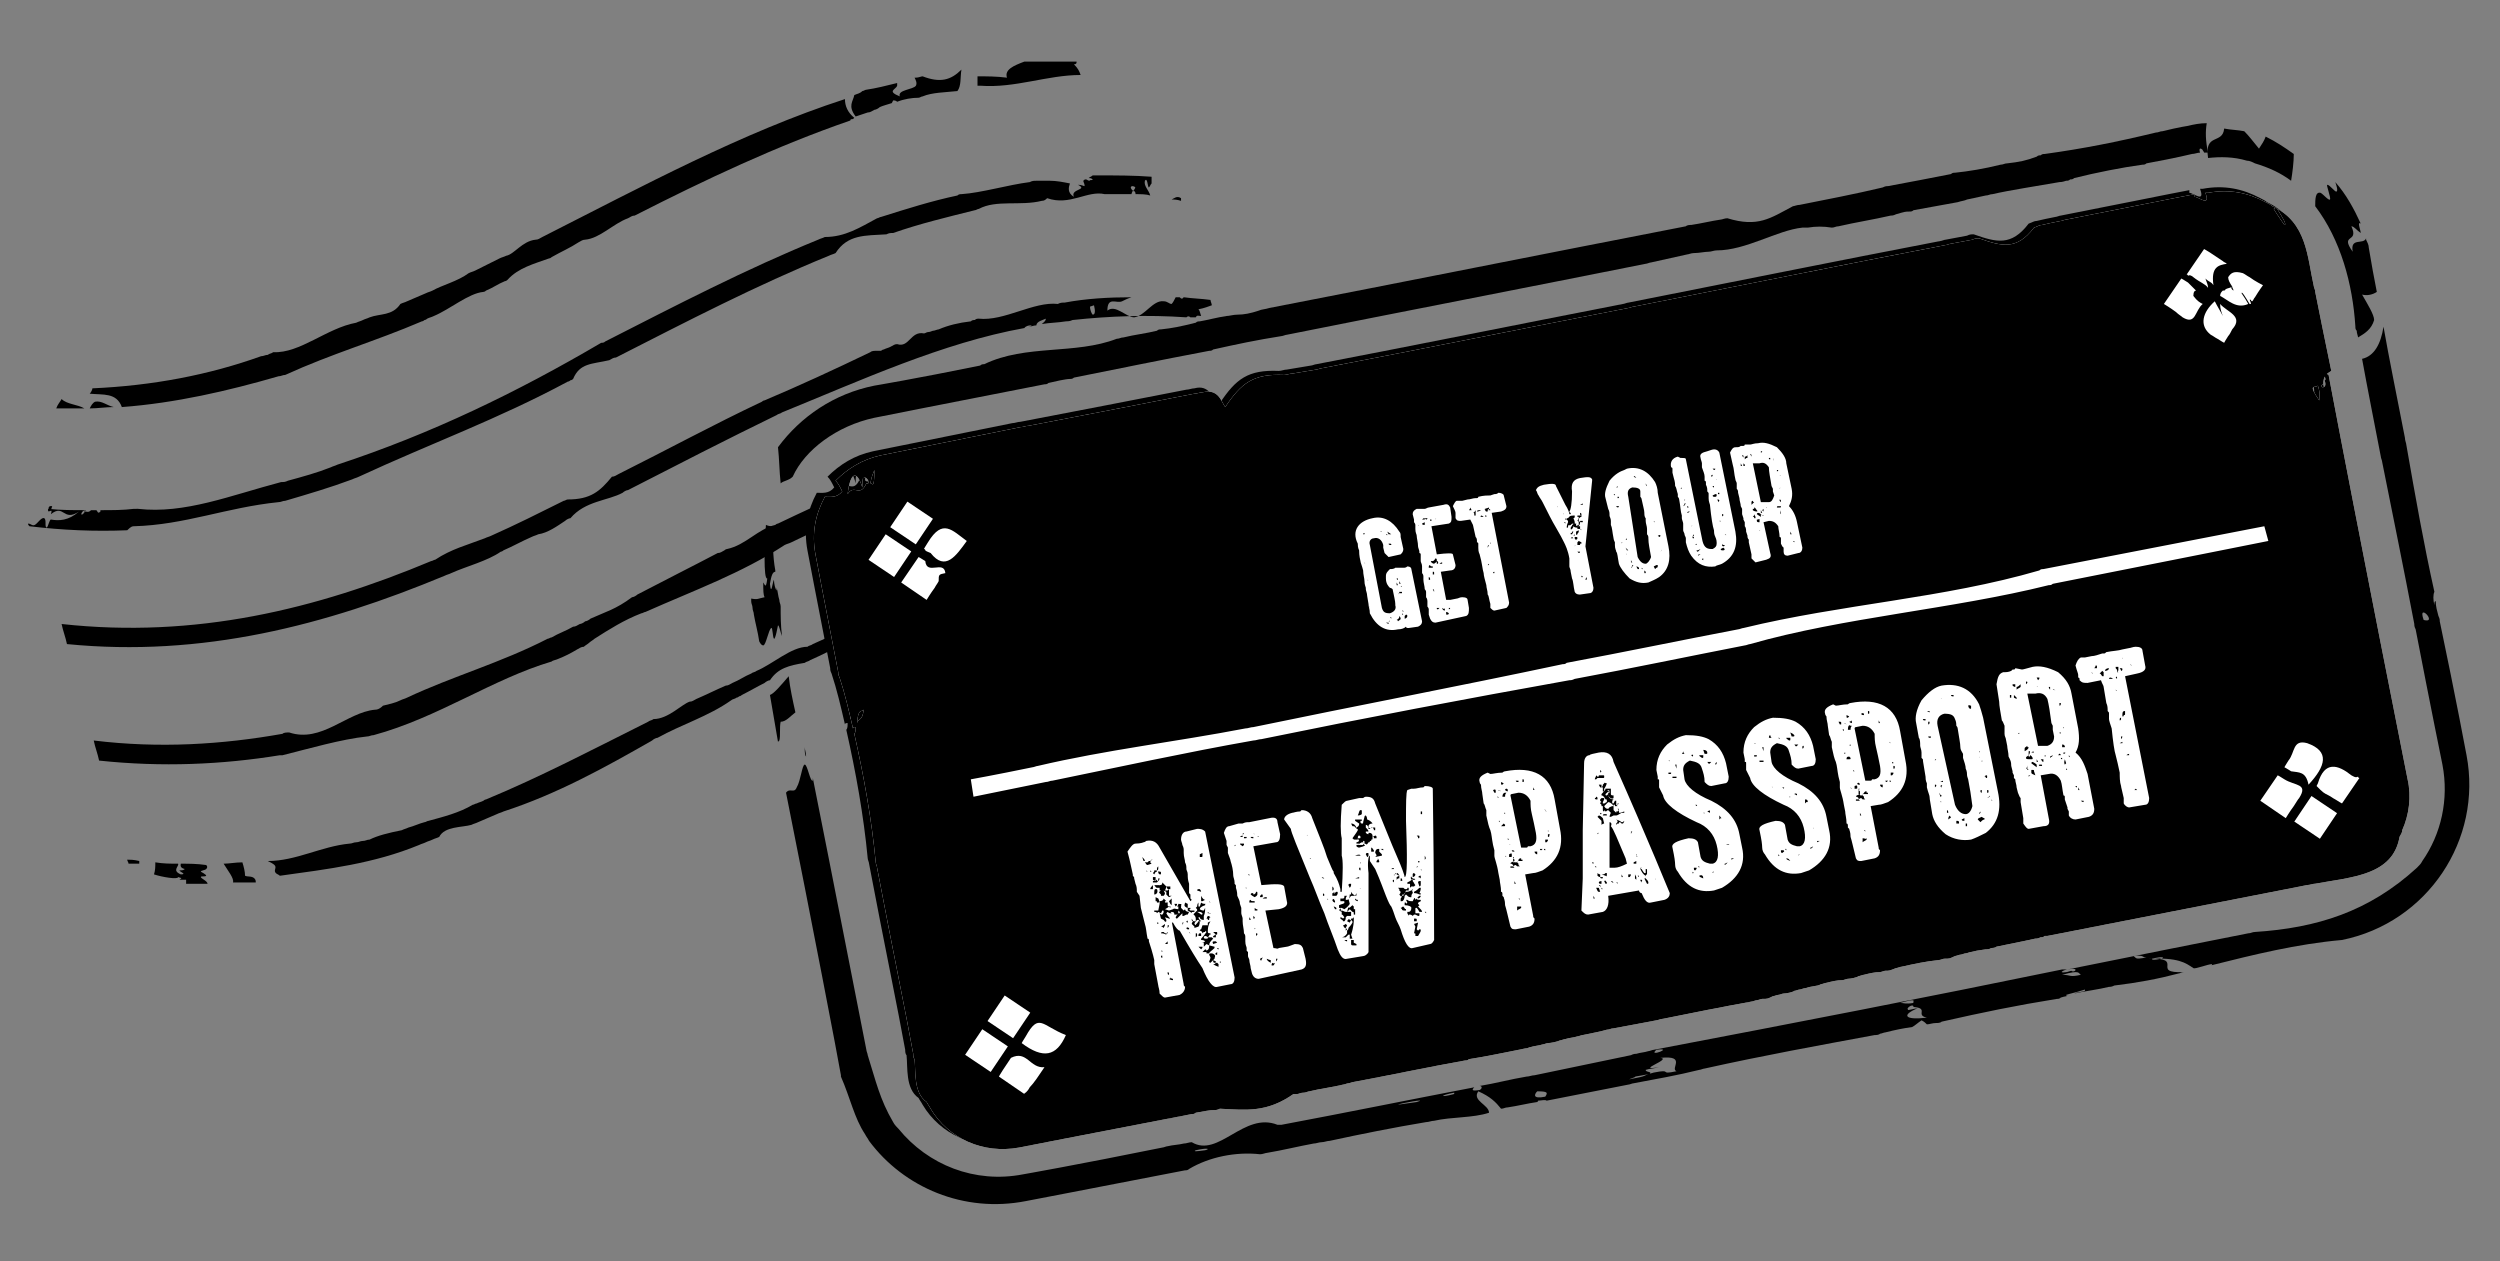 <svg version="1.1" id="Ebene_1" xmlns="http://www.w3.org/2000/svg" x="0" y="0" viewBox="0 0 186.7 94.2" style="enable-background:new 0 0 186.7 94.2" xml:space="preserve"><rect x="0" y="0" width="186.7" height="94.2" fill="#808080" stroke="none"/><style>.st0{fill:#fff}</style><path d="M164.1 14.3h.2-.2zM173.1 28.4c0-.7.3-.8.6-1-.5-2.4-.9-4.4-1.2-5.9 0-.2-.1-.3-.1-.4-.5-2.2-.5-4.8-3.1-6-.1-.1-.3-.2-.5-.3-1.3-.7-2.7-1-4.3-.7h-.2c.4 1.1-.5.3-.8.3v-.2c-1.6.3-5 1-9.6 1.9-.1 0-.3.1-.4.1-.5.1-1 .2-1.4.3-.2 0-.3.1-.6.2-1.3 1.7-2.4 1.4-4.1.8-.2 0-.3 0-.5.1-.5.1-1.1.2-1.6.3-.1 0-.3.1-.4.1-7.8 1.5-15.2 3-23.3 4.6-.1 0-.3.1-.4.1-7.7 1.5-15.6 3.1-22.9 4.5-.1 0-.3.1-.4.1l-1.8.3c-.2 0-.4.1-.6.1-2.3-.1-3.2.6-4.4 2.4-.6-.4-.8-1.4-1.9-1.1-.2 0-.4.1-.6.1-4.1.8-8.2 1.6-12.4 2.4-.2 0-.4.1-.6.1-6.4 1.3-10.4 2.1-10.4 2.1-1.4.3-2.5 1-3.4 1.9.2.2.3.4.5.8-.4.5-.9.4-1.3.4-.7 1.3-1 2.7-.7 4.3 0 0 .7 3.7 1.7 8.8 0 .1 0 .2.1.4.4 1.2.7 2.5 1 3.8 0-.1.1-.1.2-.1 0 .2 0 .4-.1.5.7 3.1 1.3 6.4 1.6 9.6 0 .1.1.3.1.4 1.1 5.8 2.2 11.1 2.7 13.9 0 .1 0 .3.1.4.1.9-.1 2.5.9 3.2.1.2.2.3.3.5 1.3 2.2 3.9 3.4 6.6 2.9 0 0 5.1-1 12.9-2.5.1 0 .2 0 .3-.1.6-.1 1-.2 1.4-.2.1 0 .2 0 .4-.1 2 .1 3.5.3 5.5-1.1h.3c.1 0 .2-.1.5-.1.1 0 .3-.1.4-.1.8-.2 1.7-.3 2.5-.5.1 0 .3-.1.4-.1.1 0 .3-.1.4-.1 2.7-.5 5.5-1.1 8.3-1.6.1 0 .2 0 .3-.1 1.3-.2 2.7-.5 4.2-.8.2 0 .3-.1.4-.1.3-.1.6-.1.9-.2.1 0 .3-.1.4-.1.2 0 .7-.1.9-.2.1 0 .3-.1.4-.1.3-.1.6-.1.9-.2.1 0 .3-.1.4-.1.5-.1 1.5-.3 1.8-.4.2 0 .3-.1.5-.1 1.1-.2 2.1-.4 3.2-.6.1 0 .3-.1.4-.1 2.5-.5 4.5-.9 6.7-1.3.1 0 .3-.1.4-.1.1 0 .3-.1.4-.1.4 0 .4 0 .8-.2.1 0 .3-.1.4-.1.1 0 .3-.1.4-.1.2 0 .7-.1.8-.2.1 0 .3-.1.4-.1.1 0 .3-.1.4-.1.1 0 .3-.1.4-.1.6-.1.6-.1.8-.2.1 0 .3-.1.4-.1.4-.1.8-.2 1.2-.2.1 0 .3-.1.4-.1.2 0 .7-.1.8-.2.1 0 .3-.1.4-.1.4-.1.8-.2 1.2-.2.1 0 .3-.1.4-.1.3 0 .3 0 .8-.2.1 0 .3-.1.4-.1.9-.2 1.8-.4 2.8-.5.1 0 .3-.1.4-.1.4 0 .4 0 .8-.2.1 0 .3-.1.4-.1.1 0 .3-.1.4-.1.1 0 .3-.1.4-.1.4-.1.4-.1 1.1-.2.1 0 .3 0 .4-.1.1 0 .3 0 .4-.1 1-.2 2-.4 2.9-.6.1 0 .2 0 .4-.1h.1c.1 0 .2-.1.2-.1h.2c8.7-1.7 15.8-3.1 19.4-3.8.2 0 .4-.1.6-.1 2.7-.5 5.8-.6 6.3-3.5.1-.2.2-.3.2-.5.5-1.1.7-2.5.4-3.8 0 0-3.7-18.6-5.9-30.2-.2-.1-.3-.2-.5-.3.1.2.4.7.2.7.4.8-.4.6.1.3zM64.9 34.9c0 1.6-.2.9-.3 1 0-.6.2-.7.3-1zm-1 1.2c0-.2 0-.8.1-.7.2-.2.6.5.2.4-.5 1.1-.9 0-1.4.8.2-1.7.8-1.8 1.1-.5zm-.4 17.6c.1-1.1.3-.8.5-1-.1.9-.3.6-.5 1zm114.2 5.1c.4 2.3-1 4.4-3.3 4.9L75.1 83.3c-2.3.4-4.4-1-4.9-3.3 0 0-1.7-8.4-3.4-17.4 0-.1-.1-.3-.1-.4-.8-3-1.5-6.3-1.9-9.3-.2.3-.4-.9-.6-.1.2-1.2.4-.8.6-.5 0-.3-.1-.7-.1-1 0-.1-.1-.3-.1-.4-.2-1.2-.5-2.3-.7-3.4.1 1.2-.3.9-.5 1.1.1-.9.3-.7.4-1.3-.8-3.9-1.3-6.6-1.3-6.6-.4-2.3 1-4.4 3.3-4.9 0 0 4.7-.9 11.9-2.4.1 0 .2 0 .3-.1 6.5-1.4 13.4-2.8 19.6-3.9.1 0 .3-.1.4-.1 7.4-1.5 15.3-3 23.1-4.5.1 0 .3-.1.4-.1 7.7-1.6 15.6-3.2 23.2-4.6.1 0 .2 0 .3-.1.7-.1 1.4-.3 2-.4.1 0 .2 0 .3-.1 1.9-.5 3.4-.8 5.2-1 .1 0 .3-.1.4-.1 7.2-1.4 11.8-2.3 11.8-2.3 2.3-.4 4.4 1 4.9 3.3l8.1 39.4zm-8.2-43.5c.5.8.8 1.3.6 1.3-.2-.3-.5-.7-.8-1.2l.2-.1zm3.3 14.4c-.9-1.3-.3-.9-.1-1.1.2.6.1.7.1 1.1zM56.7 47.9c.1.2.2.3.3.3.2 0 .4-1.2.6-1.3.1-.1.1.7.2.8.1.1.3-1 .3-1 .1 0 .2.6.3.8-.1-.8-.1-1.5-.1-2.2 0-.2-.1-.3-.1-.5-.1-.3-.1-.6-.2-.9v.2c-.1-.1-.2-.5-.2-.8-.1.1-.2 1.3-.3.3.1-.6.2-.9.4-.9v-.1c-.2-1.1-.2-2.2-.1-3.3-.2 0-.4 0-.6-.1-.1 1.3-.2 4.1.1 4-.1.9-.2.4-.3.3 0 .6 0 .9.1 1.1-.5.1-.5.2-1 .1v.2c0 .2.1.3.1.5s.1.3.1.5c.1.6.3 1.3.4 2z"/><path d="M65.3 31.2s5-1 12.7-2.5c.1 0 .2 0 .3-.1.4-.1 1.3-.3 1.6-.3.1 0 .2 0 .3-.1 3-.6 6.4-1.3 10.1-2 .1 0 .2 0 .3-.1 1.8-.4 3.2-.7 5.1-1 .1 0 .3-.1.4-.1 8.5-1.7 17.8-3.5 26.8-5.3.1 0 .3-.1.4-.1l2.7-.6c.1 0 .3-.1.5-.1.4 0 .8-.1 1.1-.1.2 0 .4-.1.6-.1 2.2 0 4.5-1.5 6.4-1.7h.4c.6-.1 1.2-.1 1.8 0 .2 0 .3-.1.5-.1 1.3-.3 2.6-.5 3.9-.8.1 0 .2 0 .4-.1.7-.2.7-.2 1-.2.1 0 .2 0 .3-.1l3.3-.6c.3-.1.5-.1.7-.2.5-.1.9-.2 1.4-.3.2 0 .3-.1.5-.1 1.3-.3 3.3-.6 5-.9.1 0 .2 0 .5-.1.1 0 .2 0 .3-.1.1 0 .2 0 .3-.1 1.6-.4 3.6-.8 5.1-1 .1 0 .2 0 .3-.1 2.2-.4 3.4-.7 3.4-.7.2 0 .4-.1.6-.1-.1-.3 0-.4.2-.2 0 .1.1.1.1.2h.3c-.2-.9-.2-1.6-.1-2.2-.5 0-1 .1-1.4.2 0 0-.7.1-1.9.4-.2 0-.3.1-.5.1-2.9.7-5.4 1.2-8.3 1.6-.1 0-.2 0-.3.1-.1 0-.2 0-.3.1-.8.3-1.3.4-2.2.5-.2 0-.3.1-.5.1-1.2.3-2.4.5-3.4.6-.1 0-.2 0-.3.1-1.5.3-3.1.6-4.7.9-.1 0-.2 0-.4.1-2.1.5-4.2.9-6.2 1.3-.2 0-.4.1-.5.1-1.7.9-2.6 1.6-4.9.9-.2 0-.4.1-.5.1-.7.1-1.5.3-2.2.4-.1 0-.3 0-.4.1-10.3 2-21.3 4.2-31.1 6.1-.3.1-.6.1-.8.2-.6.2-1.1.3-1.6.3-.3 0-.6.1-.8.1-.7.1-1.4.3-2 .4-.1 0-.2 0-.3.1-1.2.3-1.7.4-2.6.5-.1 0-.2 0-.3.1-.8.2-1.7.3-2.5.5-.2 0-.3.1-.5.1-3.1 1.2-6.8.4-9.9 1.9-.1 0-.2 0-.3.1-4.9 1-7.9 1.5-7.9 1.5-3 .6-5.5 2.3-7.2 4.6.1.9.1 1.8.2 2.7.2-.2.6-.2.9-.5.9-2 3.3-3.8 6.1-4.4zM57.5 51.9c.2 1.2.4 2.3.6 3.5l.1-.1c.1-.3 0-1 .1-1.4.4 0 .7-.4 1.1-.7-.2-.9-.4-1.8-.5-2.7-.6.7-1.1 1.3-1.4 1.4z"/><path d="M167.8 12c.2 0 .4.1.6.2 1 .3 1.9.7 2.7 1.3.1-.6.2-1.4.2-2-.7-.5-1.3-.9-2.1-1.3-.1.3-.3.6-.5.9-.5-.6-.7-.9-1.1-1.3-.5-.1-1-.1-1.5-.2-.1 1.2-1.5.3-1.2 2.2.9-.1 1.9-.1 2.9.2zM60.2 56.5c0 .1 0 0 0 0 0-.3-.1-.5-.1-.7v.3c0-.1 0 .3.1.4zM176.4 26.8c.4 2.2.9 4.7 1.4 7.3 0 .1.1.3.1.4.8 4 1.6 7.9 2.4 12.1 0 .1 0 .2.1.4 1.1 5.7 2 10.1 2 10.1.5 2.6-.1 5.2-1.5 7.2-.1.2-.2.3-.4.5-3.6 3.3-7.5 4.5-12.1 4.8-.2 0-.3.1-.5.1-3.5.7-8.1 1.6-13.5 2.7h-.4c-10.2 2.1-20 4-30.5 6-.1 0-.3.1-.4.1-.3.1-.6.1-.9.2-.1 0-.2 0-.4.1l-7.2 1.5c-.2 0-.4.1-.6.1-1.2.2-2.3.5-3.5.7.2 0 .2.2 0 .3-.6.1-.6 0-.4-.2-4.7.9-9.6 1.9-14.4 2.8h-.3c-2.5-1-4.4 2.5-6.4 1.3-.2 0-.4.1-.6.1-.4.1-.8.1-1.2.2-.1 0-.3.1-.4.1-6.4 1.3-10.4 2-10.4 2-3.6.7-7.1-.7-9.3-3.4-.1-.1-.3-.3-.4-.5-1-1.7-1.3-3.1-1.9-5 0-.1-.1-.3-.1-.4-.7-3.5-2.4-12.3-4-20.3v-.2.4c-.2.1-.4-1.2-.6-1.2-.2 0-.3 1.2-.6 1.7-.2.5-.5 0-.8.4 1.9 9.5 3.9 19.9 4.1 21.1v.1c.7 1.6 1 3.1 1.8 4.3.1.2.2.3.3.5 2.6 3.5 7.1 5.4 11.7 4.5 0 0 4.7-.9 11.9-2.3.1 0 .2 0 .3-.1 1.5-.9 3.5-1.3 5.3-1.1.2 0 .4-.1.5-.1 1.2-.2 2.4-.5 3.5-.7.2 0 .4-.1.6-.1.2 0 .4-.1.6-.1 2.3-.5 4.8-1 7.2-1.4.2 0 .4-.1.6-.1 1.3-.3 2.9-.2 4.1-.6 0-.6-1.3-.9-.8-1.6.9.4 1.3.8 1.7 1.3.2 0 .3-.1.5-.1.7-.1 1.5-.3 2.2-.4.1-.1.1-.1 0-.1.3 0 .6-.1.7 0 2-.4 4.1-.8 6.1-1.2.1 0 .3-.1.4-.1 1.6-.3 3.3-.6 4.9-1 .1 0 .3-.1.4-.1 4.5-1 8.4-1.7 12.7-2.5.1 0 .3 0 .4-.1.1 0 .3-.1.4-.1.8-.2 1.3-.3 2-.4.2-.1.4-.3.7-.5.2.1.3.2.4.3.2 0 .4-.1.7-.1.1 0 .3 0 .4-.1 3.1-.7 5.5-1.2 8.6-1.7.1 0 .2 0 .3-.1.3-.1.5-.1.8-.2-.3.1-.4.1-.4 0 .3-.1.8-.2 1.4-.4v.1c-.3.1-.6.1-.8.2.9-.2 1.8-.3 2.6-.5.1 0 .2 0 .4-.1 1.7-.2 3.3-.5 4.8-.9.1 0 .2-.1.4-.1-2.6.1.2-1.1-2.7-1 2.3-.1 2.8.3 3.4.7.1.1 1.1-.3 1.4-.3 0 0 0 .1-.1.1 3.2-.8 6.4-1.6 9.8-1.9 6.4-1.3 10.5-7.5 9.3-13.8 0 0-.8-4.3-2-10 0-.1 0-.2-.1-.4-.1-.4-.2-.7-.2-1.1-.1 0-.1.1-.1.3-.1-.4-.1-.8 0-1-.8-3.6-1.4-7-2.1-11 0-.1-.1-.3-.1-.5-.6-3.1-1.2-6-1.6-8.3-.2 1.3-.7 2.2-1.6 2.4zM90 85.9c-.7.1-.9.1-.7 0 .9-.2 1.1-.1.7 0zm15.8-3.6c-.6.1-.8.1-1.4.2.1-.1 2.4-.5 1.4-.2zm2.8-.6c-1.1.3-1.1.1 0-.1v.1zm6.8.2c-1 .2-.8-.2-.6-.4.8 0 .8.1.6.4zm8.3-3.5c1.4-.2-.7.6 0 0zm1.5 1.6c-1.4.3-.2-.2-1.7.1-1.1.3-.2.2-1.8.5-.1 0 .6-.2.4-.2.6-.1.6-.1 1.1-.2.2-.2-.3-.1-.3-.3.3-.1.6-.1 1-.2-1.9.3 1-.6.1-.7 2-.2.7.8 1.2 1zm17.7-5.1c-.6.1-.7 0-1 0 1.4-.4.9-.1 1 0zm.3.4c-.2 0-.8.2-.7.1-.2-.1.4-.5.4-.2 1.2.1.1.6 1 .8-1.7.2-1.9-.2-.7-.7zm11.2-2.9c1-.2.5.3.3.1-.1 0-.3.1-.4.1-.7.1-.1-.2.1-.2zm-.4.4c1.4-.4 1.2-.1 1.4 0-.9.2-.7 0-1.4 0zm5.3-1.4c.9-.1.6.1 1 .1-1 .2-.7 0-1-.1zm2.1.2c-.5.1-.7.1-.7 0 .8-.2 1-.1.7 0zM181 46.3c-.5-1.4 1.1.3 0 0z"/><path d="M175.9 24.4c0 .1 0 .2.1.3 0 .2.1.4.1.5.5-.3 1-.6 1.2-1.3 0-.4-.5-1.2-.9-1.9.4.1.8 0 1.1-.2-.2-1-.4-2.1-.6-3.3 0-.2-.1-.4-.2-.6v-.1c-.2.5-1.2-.1-1 1-1-1.4.5-.6-.1-1.9.2 0 .4.3.7.5 0-.2-.3-.9 0-.7-.5-1.1-1.1-2.2-1.9-3.1.1.3.2.6.1.7-.1.1-.5-.5-.7-.5-.1 0 .3 1 .2 1.1-.1.1-.5-.4-.7-.5-.4-.1-.4.5-.4 1 1.9 2.5 2.8 5.8 3 9zM6.3 29h.3-.3zM64.8 8.4c.2 0 .3-.1.5-.2.1 0 .3-.1.4-.2.2-.1.6-.2.9-.3l.1-.2c.1 0 .2 0 .3.1.5-.2 1.1-.3 1.6-.3.1 0 .2-.1.3-.1.7-.3 1.7-.3 2.6-.4.3-.4.2-1 .3-1.6-.8.8-1.6 1-2.9.5-.1 0-.3.1-.5.1h-.1c.1.2.2.4.1.6-.2.3-1.4.3-1.2.8-1-.4-.3-.5-.2-.8v-.2c-.8.2-1.6.4-2.3.5-.1 0-.2.1-.3.1-.2.2-.4.2-.6.3-.1.5-.5.8.1 1.6l.9-.3zM4.6 29.8c-.1.2-.3.4-.4.7h2.1c-.5-.3-1.3-.3-1.7-.7zM9.1 30.4c4-.3 7.9-1.2 11.7-2.3.2 0 .3-.1.5-.1 3.5-1.6 6.7-2.5 10.2-4 .1 0 .2-.1.2-.1.1 0 .2-.1.2-.1.2-.1.3-.1.5-.2 1.2-.5 2.6-1.7 3.7-1.8.1 0 .2-.1.2-.1.5-.2.9-.5 1.4-.7.1 0 .2-.1.2-.1.8-.9 2-1.2 3.1-1.6.1 0 .2-.1.2-.1.7-.4 1.4-.7 2-1.1.2-.1.3-.2.5-.2 1.1-.1 2.1-1.2 3.2-1.6.2-.1.3-.2.5-.2C52.7 13.4 58 10.9 63.5 9c0 0 0-.1.1-.1s.1 0 .2-.1c-.5-.4-.7-.9-.7-1.4-7.7 2.5-15.1 6.5-22.6 10.3-.2.1-.3.2-.5.2-1 .1-1.6 1.1-2.2 1.2-.2.1-.3.1-.5.2l-1.8.9c-.2.1-.3.1-.5.2-.8.6-2 .9-2.7 1.3-.2.1-.3.1-.5.2-.5.2-.9.4-1.4.6-.2.1-.3.1-.5.2-.6.9-1.5.7-2.3 1-.2.1-.3.1-.5.2s-.3.1-.5.2c-2.2.4-4.2 2.3-6.2 2.2-.1.1-.3.1-.4.2-.2 0-.3.1-.5.1-3.9 1.4-8.1 2.2-12.6 2.4 0 .1-.1.3-.2.4 1 .1 2-.1 2.4 1zM80.7 5.6c-.1-.3-.2-.5-.5-.8.2 0 .2-.1.2-.2h-3.9c-.8.3-1.5.6-1.3 1.2-.8-.1-1.5-.1-2.2-.1v.7h.2c2.6.2 5-.8 7.5-.8zM6.7 30.5c.6 0 1.2-.1 1.8-.1-.5-.1-.9-.5-1.4-.4-.2.1-.3.3-.4.5zM88.2 14.8c-.3-.2-.5 0-.7.1.2 0 .4 0 .7.1v-.2zM3.9 37.8h-.2s0 .1-.1.1c.1 0 0 .1 0 .2.2.1.2 0 .3-.3z"/><path d="M10 39.3c3.8-.1 6.9-1.4 10.8-1.8.2 0 .3-.1.5-.1 1.7-.5 3.4-1 5-1.6.2-.1.3-.1.5-.2 5.4-2.5 10.4-4.3 15.6-7.1.1 0 .2-.1.2-.1.1 0 .2-.1.2-.1.5-1.2 1.4-1.1 2.7-1.4.2-.1.3-.2.5-.2 5.3-2.7 10.5-5.4 15.9-7.6.2-.1.3-.1.5-.2.9-1.4 2.2-1.3 3.8-1.4.2-.1.3-.1.5-.1 2-.7 4.1-1.2 6.1-1.7.1 0 .2-.1.3-.1 1.3-.7 3.1-.2 4.7-.6.2 0 .3-.1.4-.2 1.7.6 3-.6 4.3-.3h2c0-.1.1-.2.1-.3.2.1.2.2.2.3.4 0 .8 0 1.1.1-.1-.4-.5-.7-.4-1.1.2-.3.2.5.3.5.1-.1.1-.2.2-.3v-.5c-1.3-.1-2.6-.1-3.9-.1h-.5c-.1.1-.2.1-.3.2.1 0 .2 0 .3.1 0 .1-.3 0-.2.1-.2 0-.2-.1-.3-.1-.1 0-.1 0-.2.1 0 .1.1.2.1.4-.1 0-.2-.1-.5-.1.8.4-.6.3-.3.9-.5-.3-.4-.7-.3-1-.5-.1-1-.2-1.5-.2h-1c-.2 0-.3 0-.5.1-1.6.2-3.6.8-5.1.9-.1 0-.2 0-.3.1-1.9.4-3.8 1-5.7 1.6-.1 0-.2.1-.3.1-1.3.7-2.4 1.4-3.9 1.4-.2.1-.3.1-.5.2-5.4 2.2-10.6 4.9-15.9 7.6-.1.1-.2.1-.3.1-6.3 3.7-12.7 6.8-19.7 9.1-.2.1-.3.1-.5.2-1 .4-2.1.7-3.2 1-.2.1-.3.1-.5.1-3.8 1-7.2 2.4-10.7 2H10c-.8.1-1.6.1-2.5.1v.1c-.2.2-.2 0-.3-.1h-.4c-.2.2-.3.1-.5.1 0-.1.1-.1.1-.1-.9 0-1.9 0-2.8-.1-.1.5.4-.2.2.4 1-.8.9.6 2.1-.2-.8.7-1.5.7-2.1.6-.1 0-.2.5-.3.6-.2 0 0-.6-.2-.7-.2-.1-.5.4-.7.5-.2.1-.3-.1-.5-.1 0 .1 0 .1.1.2 2.5.3 4.9.4 7.3.3.3-.3.4-.3.5-.3zm74.6-25.4c.4.1 0 .2.1.4-.2-.1-.4-.4-.1-.4zM6.1 38.3c.1-.2.3-.2.3-.2-.2.4-.4.4-.3.2zM33.2 43c.2-.1.3-.1.5-.2 1.1-.5 2.7-.9 3.7-1.6.1 0 .2-.1.2-.1.7-.3 1.4-.7 2.1-1 .2-.1.3-.1.5-.2.7-.1 1.4-.6 2-1 .1-.1.3-.2.4-.2 1.1-1.3 2.8-1.3 3.9-1.9.1-.1.3-.2.4-.2 3.7-1.9 7.4-3.8 11.1-5.6.1-.1.3-.1.4-.2 5.9-2.4 12-5.2 18.1-6.3.2-.3.9-.2.3-.1.2 0 .4-.1.6-.1 0-.3.5-.4.7-.5 0 .2-.2.3-.3.4.6-.1 1.2-.1 1.8-.2.1 0 .3 0 .5-.1 2.8-.3 5.6-.4 8.5-.2.1-.1.2-.1.3 0h.4c.1-.2.2-.1.4-.1-.1-.3-.1-.4-.2-.5.5-.1.7-.2 1-.3 0-.1-.1-.3-.1-.4-.7-.1-1.3-.1-2-.2l-.1.1c-.1 0-.1 0-.2-.1h-.3c-.1.2-.2.4-.3.5-.2 0-.3-.2-.6-.2-.8-.1-1.4 1.1-2.2 1.2-.6 0-1.4-1-2-.5 0-1.1.7-.5 1.1-.7.2-.1.4-.2.7-.3-1.7 0-3.4.1-5 .4-.2 0-.3 0-.5.1-1.8-.2-4 1.3-5.9 1.1-.1 0-.2 0-.3.1-.1 0-.2 0-.3.1-.9.1-1.7.3-2.4.6-.1 0-.3.1-.4.1-.1 0-.2.1-.4.1-.1 0-.2.1-.3.1-1-.2-1.1 1.1-2 .8-.2 0-.3.1-.5.2s-.3.1-.5.2c-.1 0-.2.1-.2.1h-.4c-.1 0-.3 0-.4.1-2.7 1.3-5.3 2.5-7.9 3.6-.1 0-.2.1-.2.1-3.6 1.7-7.1 3.6-10.7 5.4-.2.1-.3.2-.5.2-.9 1.1-1.6 1.7-3.3 1.7-.1 0-.2.1-.3.1-1.8.9-3.6 1.8-5.4 2.6-.2.1-.3.1-.5.2-1.3.5-2.5.8-3.7 1.6-.1 0-.2.1-.3.1-8.6 3.6-17.6 5.8-27.6 4.7.1.5.3 1 .4 1.5 10.1 1 19.3-1.4 28.2-5.1zm48.5-20.2c.1.4.1.7-.1.7-.1-.1-.2-.4-.2-.6l.3-.1zM84.6 31h-.5c-1.2.3-2.3-.7-3.5.4-.2 0-.3.1-.5.1-7.7 1.2-14.9 4.2-22 7.6-.1 0-.2.1-.2.1-1.3.3-2.2 1.5-3.6 1.8-.1 0-.2.1-.2.1-.2.1-.3.2-.5.2-1.9 1-3.9 2-6 3.1-.1.1-.3.2-.4.2-1.2.9-2 1.1-3.1 1.6-.1.1-.3.2-.4.2-.1.1-.3.2-.4.2-.2.1-.3.2-.5.2-.5.3-1.1.5-1.6.8-.1 0-.2.1-.3.1-3.5 1.8-7.1 2.8-10.5 4.4-.2.1-.3.1-.5.2-.4.2-.9.3-1.3.4-.3.3-.5.3-.6.3-2.1.2-4 2.5-6.4 1.7-.2 0-.4 0-.5.1-4.5.8-9.2 1.1-14.1.5.1.5.3 1 .4 1.5 4.7.5 9.2.3 13.5-.4h.2c2-.5 4.4-1.2 6.3-1.4.2 0 .3-.1.5-.1 4.8-1.3 8.9-4.2 13.3-5.5.1-.1.3-.1.5-.2.5-.2.9-.4 1.4-.7.2-.1.3-.2.5-.2.1-.1.3-.2.4-.3.1-.1.3-.2.4-.3 1.1-.7 2.2-1.4 3.5-1.9.1 0 .2-.1.3-.1 3.6-1.6 7.2-2.9 10.4-5 .2-.1.3-.1.5-.2 10.7-5.2 21.7-9.2 34.3-7.7-.1-.5-.3-1-.4-1.5-3-.4-5.8-.5-8.4-.3zM18.3 65.4c0-.3-.1-.7-.2-1-.5 0-1 .1-1.4.1.3.5.8 1.1.7 1.4h1.7c0-.1 0-.2-.1-.3-.2-.2-.5-.1-.7-.2zM13.5 64.5c0 .1-.1.3.3.4-.1.1-.2.1-.4.1 0 .1.6.3.1.3-.7-.3-.1-.6-.2-.8-.6 0-1.1 0-1.7-.1 0 .3 0 .6-.1.9.6.2 1.8.4 1.8.2.4.1.2.1.1.2h.5v.3h1.6c0-.2-.5-.4-.5-.5 0-.1.3 0 .4-.1 0-.1-.4-.3-.4-.3 0-.1.3-.1.4-.2.1-.1.1-.2 0-.3-.7-.1-1.3-.1-1.9-.1zM9.5 64.2c0 .1.1.2.1.3h.8v-.2c-.4-.1-.7-.1-.9-.1zM81.5 41.3c-.2-.2-.1.2-.4.5.4-.9-.6-.2-.4-.9h-.4c-1.9.4-3.7.9-5.7 1.5-.1 0-.2.1-.2.1-1.4 1-2.9 1.7-4.5 2.3 0 0 .1 0 .1.1.3 0 .6.1.8.3 1.4-.5 2.9-1 4.3-1.4.1 0 .2-.1.3-.1 2.1-.7 4.1-1.3 6.1-1.7l.3-.3c-.3-.2-.2-.3-.3-.4z"/><path d="M70.2 45.2c-.2-.1-.4-.3-.5-.4-2.2.8-4.5 1.4-6.6 2.2-.1.1-.3.1-.4.2-.7.3-1.3.6-2 .9-.1.1-.3.1-.4.2-1.2 0-2.6 1.3-3.8 1.8-.1.1-.3.1-.4.2-.5.2-.9.5-1.4.7-.2.1-.3.2-.5.2-.7.3-1.5.7-2.2 1-.2.1-.3.2-.5.2-.6.2-1.6 1.3-2.7 1.3-.1.1-.3.1-.4.2-4 2-8 4.1-12.1 5.8-.1 0-.2.1-.2.1-.2.1-.3.1-.5.2-.1 0-.2.1-.3.1-1 .6-2.2.9-3.3 1.2-.1 0-.2.1-.3.1-.4.1-.8.3-1.2.4-.2.1-.3.1-.5.2-1 .2-1.8.4-2.4.7-.2 0-.3.1-.5.1s-.3.1-.5.1-.3.1-.5.1c-2.1.2-4 1.3-6.1 1.3.2.1.4.2.5.3.2.2-.1.4.1.6.1.1.2.1.3.2 3.6-.5 7-.9 10.4-2.3.2-.1.3-.1.5-.2s.3-.1.5-.2.3-.1.5-.2c.4-.8 1.7-.7 2.4-.9.2-.1.3-.1.5-.2.5-.2.9-.4 1.4-.6.2-.1.3-.1.5-.2 4-1.3 7.6-3.3 11.1-5.3.1-.1.3-.2.4-.2 1.8-1 3.8-1.6 5.5-2.8.1-.1.3-.1.4-.2.1 0 .2-.1.2-.1.1 0 .2-.1.2-.1.6-.3 1.1-.6 1.7-.9.1-.1.3-.2.4-.2.6-.9 1.4-1.1 2.6-1.3.1-.1.3-.1.4-.2.9-.4 1.7-.8 2.6-1.3.1 0 .2-.1.2-.1 2.4-1.1 4.7-2.1 7.1-3v-.1c0 .3-.1.5-.2.4zM90.8 39.7c-3.2-.1-6.2.2-9.3.8 0 .2.1.3.2.4.4.3.8-.1 1.3-.1.4 0 .6.4 1 .5.8-.1 1.6-.2 2.4-.2.1-.1.3-.2.5-.2.4-.4.2-1 .6-1.2.4 0-.3.5-.1.5.3.1.7-.3 1-.5.2.8.9.9 1.6 1.1h.2c.1-.2 0-.6.3-.7 0 .2.2.4.5.5.8-.1 1.6-.3 2.2-.5.2-.1.4-.2.5-.5-.8-.1-1.6-.1-2.4-.1-.2.3-.3.2-.5.2zM151.5 112.7h.2c-.1-.1-.1 0-.2 0z"/><path class="st0" d="M173.5 28.7c0-.7.3-.8.6-1-.5-2.4-.9-4.4-1.2-5.9 0-.2-.1-.3-.1-.4-.5-2.2-.5-4.8-3.1-6-.1-.1-.3-.2-.5-.3-1.3-.7-2.7-1-4.3-.7h-.2c.4 1.1-.5.3-.8.3v-.2c-1.6.3-5 1-9.6 1.9-.1 0-.3.1-.4.1-.5.1-1 .2-1.4.3-.2 0-.3.1-.6.2-1.3 1.7-2.4 1.4-4.1.8-.2 0-.3 0-.5.1-.5.1-1.1.2-1.6.3-.1 0-.3.1-.4.1-7.8 1.5-15.2 3-23.3 4.6-.1 0-.3.1-.4.1-7.7 1.5-15.6 3.1-22.9 4.5-.1 0-.3.1-.4.1l-1.8.3c-.2 0-.4.1-.6.1-2.3-.1-3.2.6-4.4 2.4-.3-.4-.5-1.4-1.7-1.1-.2 0-.4.1-.6.1-4.1.8-8.2 1.6-12.4 2.4-.2 0-.4.1-.6.1-6.4 1.3-10.4 2.1-10.4 2.1-1.4.3-2.5 1-3.4 1.9.2.2.3.4.5.8-.4.5-.9.4-1.3.4-.7 1.3-1 2.7-.7 4.3 0 0 .7 3.7 1.7 8.8 0 .1 0 .2.1.4.4 1.2.7 2.5 1 3.8 0-.1.1-.1.2-.1 0 .2 0 .4-.1.5.7 3.1 1.3 6.4 1.6 9.6 0 .1.1.3.1.4 1.1 5.8 2.2 11.1 2.7 13.9 0 .1 0 .3.1.4.1.9-.1 2.5.9 3.2.1.2.2.3.3.5 1.3 2.2 3.9 3.4 6.6 2.9 0 0 5.1-1 12.9-2.5.1 0 .2 0 .3-.1.6-.1 1-.2 1.4-.2.1 0 .2 0 .4-.1 2 .1 3.5.3 5.5-1.1h.3c.1 0 .2-.1.5-.1.1 0 .3-.1.4-.1.8-.2 1.7-.3 2.5-.5.1 0 .3-.1.4-.1.1 0 .3-.1.4-.1 2.7-.5 5.5-1.1 8.3-1.6.1 0 .2 0 .3-.1 1.3-.2 2.7-.5 4.2-.8.2 0 .3-.1.4-.1.3-.1.6-.1.9-.2.1 0 .3-.1.4-.1.2 0 .7-.1.9-.2.1 0 .3-.1.4-.1.3-.1.6-.1.9-.2.1 0 .3-.1.4-.1.5-.1 1.5-.3 1.8-.4.2 0 .3-.1.5-.1 1.1-.2 2.1-.4 3.2-.6.1 0 .3-.1.4-.1 2.5-.5 4.5-.9 6.7-1.3.1 0 .3-.1.4-.1.1 0 .3-.1.4-.1.4 0 .4 0 .8-.2.1 0 .3-.1.4-.1.1 0 .3-.1.4-.1.2 0 .7-.1.8-.2.1 0 .3-.1.4-.1.1 0 .3-.1.4-.1.1 0 .3-.1.4-.1.6-.1.6-.1.8-.2.1 0 .3-.1.4-.1.4-.1.8-.2 1.2-.2.1 0 .3-.1.4-.1.2 0 .7-.1.8-.2.1 0 .3-.1.4-.1.4-.1.8-.2 1.2-.2.1 0 .3-.1.4-.1.3 0 .3 0 .8-.2.1 0 .3-.1.4-.1.9-.2 1.8-.4 2.8-.5.1 0 .3-.1.4-.1.4 0 .4 0 .8-.2.1 0 .3-.1.4-.1.1 0 .3-.1.4-.1.1 0 .3-.1.4-.1.4-.1.4-.1 1.1-.2.1 0 .3 0 .4-.1.1 0 .3 0 .4-.1 1-.2 2-.4 2.9-.6.1 0 .2 0 .4-.1h.1c.1 0 .2-.1.2-.1h.2c8.7-1.7 15.8-3.1 19.4-3.8.2 0 .4-.1.6-.1 2.7-.5 5.8-.6 6.3-3.5.1-.2.2-.3.2-.5.5-1.1.7-2.5.4-3.8 0 0-3.7-18.6-5.9-30.2-.2-.1-.3-.2-.5-.3.1.2.4.7.2.7.3.8-.6.5-.1.3zM65.3 35.1c0 1.6-.2.9-.3 1 .1-.6.2-.7.3-1zm-.9 1.3c0-.2 0-.8.1-.7.2-.2.6.5.2.4-.5 1.1-.9 0-1.4.8.2-1.7.7-1.8 1.1-.5zM64 54c.1-1.1.3-.8.5-1-.1.9-.4.6-.5 1zm114.1 5.1c.4 2.3-1 4.4-3.3 4.9L75.5 83.5c-2.3.4-4.4-1-4.9-3.3 0 0-1.7-8.4-3.4-17.4 0-.1-.1-.3-.1-.4-.8-3-1.5-6.3-1.9-9.3-.2.3-.4-.9-.6-.1.2-1.2.4-.8.6-.5 0-.3-.1-.7-.1-1 0-.1-.1-.3-.1-.4-.2-1.2-.5-2.3-.7-3.4.1 1.2-.3.9-.5 1.1.1-.9.3-.7.4-1.3-.8-3.9-1.3-6.6-1.3-6.6-.4-2.3 1-4.4 3.3-4.9 0 0 4.7-.9 11.9-2.4.1 0 .2 0 .3-.1 6.5-1.4 13.4-2.8 19.6-3.9.1 0 .3-.1.4-.1 7.4-1.5 15.3-3 23.1-4.5.1 0 .3-.1.4-.1 7.7-1.6 15.6-3.2 23.2-4.6.1 0 .2 0 .3-.1.7-.1 1.4-.3 2-.4.1 0 .2 0 .3-.1 1.9-.5 3.4-.8 5.2-1 .1 0 .3-.1.4-.1 7.2-1.4 11.8-2.3 11.8-2.3 2.3-.4 4.4 1 4.9 3.3l8.1 39.5zM170 15.5c.5.8.8 1.3.6 1.3-.2-.3-.5-.7-.8-1.2l.2-.1zm3.2 14.4c-.9-1.3-.3-.9-.1-1.1.2.6.1.8.1 1.1z"/><path d="M173.5 28.7c0-.7.3-.8.6-1-.5-2.4-.9-4.4-1.2-5.9 0-.2-.1-.3-.1-.4-.5-2.2-.5-4.8-3.1-6-.1-.1-.3-.2-.5-.3-1.3-.7-2.7-1-4.3-.7h-.2c.4 1.1-.5.3-.8.3v-.2c-1.6.3-5 1-9.6 1.9-.1 0-.3.1-.4.1-.5.1-1 .2-1.4.3-.2 0-.3.1-.6.2-1.3 1.7-2.4 1.4-4.1.8-.2 0-.3 0-.5.1-.5.1-1.1.2-1.6.3-.1 0-.3.1-.4.1-7.8 1.5-15.2 3-23.3 4.6-.1 0-.3.1-.4.1-7.7 1.5-15.6 3.1-22.9 4.5-.1 0-.3.1-.4.1l-1.8.3c-.2 0-.4.1-.6.1-2.3-.1-3.2.6-4.4 2.4-.3-.4-.5-1.4-1.7-1.1-.2 0-.4.1-.6.1-4.1.8-8.2 1.6-12.4 2.4-.2 0-.4.1-.6.1-6.4 1.3-10.4 2.1-10.4 2.1-1.4.3-2.5 1-3.4 1.9.2.2.3.4.5.8-.4.5-.9.4-1.3.4-.7 1.3-1 2.7-.7 4.3 0 0 .7 3.7 1.7 8.8 0 .1 0 .2.1.4.4 1.2.7 2.5 1 3.8 0-.1.1-.1.2-.1 0 .2 0 .4-.1.5.7 3.1 1.3 6.4 1.6 9.6 0 .1.1.3.1.4 1.1 5.8 2.2 11.1 2.7 13.9 0 .1 0 .3.1.4.1.9-.1 2.5.9 3.2.1.2.2.3.3.5 1.3 2.2 3.9 3.4 6.6 2.9 0 0 5.1-1 12.9-2.5.1 0 .2 0 .3-.1.6-.1 1-.2 1.4-.2.1 0 .2 0 .4-.1 2 .1 3.5.3 5.5-1.1h.3c.1 0 .2-.1.5-.1.1 0 .3-.1.4-.1.8-.2 1.7-.3 2.5-.5.1 0 .3-.1.4-.1.1 0 .3-.1.4-.1 2.7-.5 5.5-1.1 8.3-1.6.1 0 .2 0 .3-.1 1.3-.2 2.7-.5 4.2-.8.2 0 .3-.1.4-.1.3-.1.6-.1.9-.2.1 0 .3-.1.4-.1.2 0 .7-.1.9-.2.1 0 .3-.1.4-.1.3-.1.6-.1.9-.2.1 0 .3-.1.4-.1.5-.1 1.5-.3 1.8-.4.2 0 .3-.1.5-.1 1.1-.2 2.1-.4 3.2-.6.1 0 .3-.1.4-.1 2.5-.5 4.5-.9 6.7-1.3.1 0 .3-.1.4-.1.1 0 .3-.1.4-.1.4 0 .4 0 .8-.2.1 0 .3-.1.4-.1.1 0 .3-.1.4-.1.2 0 .7-.1.8-.2.1 0 .3-.1.4-.1.1 0 .3-.1.4-.1.1 0 .3-.1.4-.1.6-.1.6-.1.8-.2.1 0 .3-.1.4-.1.4-.1.8-.2 1.2-.2.1 0 .3-.1.4-.1.2 0 .7-.1.8-.2.1 0 .3-.1.4-.1.4-.1.8-.2 1.2-.2.1 0 .3-.1.4-.1.3 0 .3 0 .8-.2.1 0 .3-.1.4-.1.9-.2 1.8-.4 2.8-.5.1 0 .3-.1.4-.1.4 0 .4 0 .8-.2.1 0 .3-.1.4-.1.1 0 .3-.1.4-.1.1 0 .3-.1.4-.1.4-.1.4-.1 1.1-.2.1 0 .3 0 .4-.1.1 0 .3 0 .4-.1 1-.2 2-.4 2.9-.6.1 0 .2 0 .4-.1h.1c.1 0 .2-.1.2-.1h.2c8.7-1.7 15.8-3.1 19.4-3.8.2 0 .4-.1.6-.1 2.7-.5 5.8-.6 6.3-3.5.1-.2.2-.3.2-.5.5-1.1.7-2.5.4-3.8 0 0-3.7-18.6-5.9-30.2-.2-.1-.3-.2-.5-.3.1.2.4.7.2.7.3.8-.6.5-.1.3zM65.3 35.1c0 1.6-.2.9-.3 1 .1-.6.2-.7.3-1zm-.9 1.3c0-.2 0-.8.1-.7.2-.2.6.5.2.4-.5 1.1-.9 0-1.4.8.2-1.7.7-1.8 1.1-.5zM64 54c.1-1.1.3-.8.5-1-.1.9-.4.6-.5 1zm106-38.5c.5.8.8 1.3.6 1.3-.2-.3-.5-.7-.8-1.2l.2-.1zm3.2 14.4c-.9-1.3-.3-.9-.1-1.1.2.6.1.8.1 1.1z"/><path class="st0" d="M171.7 59.6c.7-1.1-.3-.9-1.1-1.4-.3-.2-.5-.3-.5-.3l-1.3 1.9 1.9 1.3s.3-.5.6-.9c.2-.3.3-.5.4-.6zM172.3 55.5c-1.1-.3-.9.7-1.4 1.3-.2.3-.3.5-.3.5s.2.1.5.3c.6.1 1.1 0 1.3 1 1.3-1.4 1.6-2.5-.1-3.1z"/><path transform="rotate(-56.131 172.935 61.06)" class="st0" d="M171.8 59.9h2.3v2.3h-2.3z"/><path class="st0" d="M175.6 57.9c-1-.8-2-1.1-2.5.6l-.1.2c.5.5.5.5.9.7.2.1.3.2.5.3.3.2.5.3.5.3l1.3-1.9s-.1 0-.1-.1c-.2.1-.3 0-.5-.1zM163 23.7c1 .6.9-.5 1.5-1-.2-.1-.4-.2-.7-.6 0-.3.1-.4.2-.4l-.6-.6c-.3-.2-.5-.3-.5-.3l-1.3 1.9s.5.3.9.6c.2.2.4.3.5.4zM163.8 20.7c.5.4.9.5 1.1.8 0-.2-.1-.4-.2-.7.3.3.4.2.6.5-.2-1.4.4-1.5 1-1.6-.1-.1-.2-.1-.3-.2l-.9-.6c-.3-.2-.5-.3-.5-.3l-1.3 1.9s.1 0 .1.1c.1-.1.3 0 .4.1zM166 23.6c-.2-.4-.4-.7-.6-1.1-.9.8-1.2 1.8-.3 2.5.2.1.3.2.5.3.3.2.5.3.5.3s.1-.2.3-.5c.1-.1.2-.3.3-.5.9-1-.4-1.3-.9-1.9 0 .4.1.6.2.9zM168 20.7c-.2-.1-.3-.2-.5-.3-.7-.2-.9 0-1.1.3 0 .2.1.4.3.7 0 .1.1.2.1.3-.2-.1-.2-.3-.1-.3-.1.1-.3.1-.5.2 0 .1-.1.1-.2.1-.1.1-.2.2-.2.4.6.3 1.2 1 2.1.6-.1-.2-.3-.5-.5-.8 0-.2.3.3.6.8h.1c0-.2-.2-.4 0-.3 0 0 0 .1.1.1.1-.1.1-.2.2-.3.3-.5.6-.9.6-.9s-.6-.3-1-.6z"/><path transform="rotate(-56.131 73.668 78.434)" class="st0" d="M72.5 77.3h2.3v2.3h-2.3z"/><path transform="rotate(-56.131 75.336 75.949)" class="st0" d="M74.2 74.8h2.3v2.3h-2.3z"/><path class="st0" d="m75.5 79-.6.9c-.2.3-.3.5-.3.5l1.9 1.3s0-.1.1-.1c.1-.1.2-.2.3-.4.3-.3.7-.9 1.1-1.5-1.1.1-1.3-1.3-2.5-.7zM76.6 77.4c-.2.3-.3.5-.3.5 1.6 1.2 2.6 1 3.3-.6-1.8-.7-2-1.7-3 .1z"/><path transform="rotate(-56.131 66.402 41.516)" class="st0" d="M65.3 40.4h2.3v2.3h-2.3z"/><path transform="rotate(-56.126 68.07 39.028)" class="st0" d="M66.9 37.9h2.3v2.3h-2.3z"/><path class="st0" d="M69.1 41.9c-.3-.2-.5-.3-.5-.3l-1.3 1.9 1.9 1.3s.3-.5.6-.9c.1-.2.2-.3.3-.5 0-.5 0-.5.5-.6-.1-1-1.4.2-1.5-.9zM69.3 40.5c-.2.3-.3.5-.3.5s.1 0 .1.1c.1.1.2.1.4.2 1.1 1.4 1.9.2 2.7-.9-1.1-.8-1.8-1.7-2.9.1zM169.1 39.3l-16.5 3.2c-.1 0-.2 0-.3.1-7.2 2.1-14.7 2.5-22.1 4.3-.1 0-.3.1-.4.1-4.2.8-8.5 1.7-12.8 2.5-.1.1-.2.1-.3.1-8 1.7-15.4 3.1-23.1 4.7-.2 0-.4.1-.6.1-5.2 1-10.4 1.6-15.5 2.8-.1 0-.3.1-.4.1-2.9.6-4.6.9-4.6.9l.2 1.3s2-.4 5.4-1.1c.2 0 .3-.1.5-.1 4.9-1 9.9-2.1 15-3 .2 0 .4-.1.6-.1 7.8-1.6 15.2-3 23-4.4.1 0 .2 0 .4-.1 4.3-.8 8.6-1.7 12.7-2.5.1 0 .3-.1.4-.1 7-2 15.1-2.6 22.3-4.4.1 0 .2 0 .3-.1 9.6-1.9 16.1-3.2 16.1-3.2l-.3-1.1zM102.5 38.7c.8-.2 1.5.2 2 1 .1.1.1.2.1.4l.2.9c0 .2-.1.3-.2.4l-.9.2-.3-.3-.1-.4v-.2c-.1-.4-.4-.6-.7-.5-.2 0-.4.2-.3.5l.9 4.7c.1.3.2.4.6.4.3-.1.5-.3.4-.6v-.1c0-.2-.1-.6-.2-1.1-.1-.1-.2-.1-.2-.1-.1-.1-.3-.3-.3-.7V43c0-.2.1-.3.3-.5.1 0 .3 0 .4-.1H104.8c.1 0 .2 0 .3-.1.2 0 .3.1.3.2l.8 3.9c0 .2-.1.3-.3.4l-.7.1c-.1 0-.2 0-.2-.1-.1.1-.3.2-.6.2-.9.2-1.6-.2-2.1-1.2 0-.3-.1-.5-.1-.7l-.1-.6c0-.2-.1-.4-.1-.5v-.1c-.1-.3-.1-.4-.1-.5 0-.2-.1-.5-.1-.8-.1-.4-.2-.6-.2-.7-.1-.4-.1-.7-.1-.8-.1-.2-.1-.4-.1-.5-.5-1 .1-1.7 1.1-1.9zm-.3 6.6c.1.1.1 0 0 0zm-.6-3.8zm.1-.1zm.2.6c0 .1.1.1 0 0zm.2 1.3c.1.1.1 0 0 0zm-.1-.9zm.9 3.3zm-1.1-5.8h.1v-.1s-.1 0-.1.1zm.1.1zm.1-.1zm1.3 6.5h.1-.1zm.1.2zm.1-.1.2.1v-.1h-.2zm.2-.1h.1s0-.1-.1 0zm.1-.3c.1.1.1.1 0 0l.1.1v-.1h-.1zm.1.3h.1-.1c.1-.1.1-.1 0 0zm-1.1-6.7zm.1-.2zm.3.2c-.1-.1-.1 0-.1 0h.1zm1.3 6.3c0 .1 0 .2-.2.3 0 0 .1 0 .1.1.1-.1.2-.1.2-.2 0 0 0-.1-.1-.2zm-1-5.9zm1.1 5.7zm-1.1-5.9c0 .1 0 .1 0 0 .1.1.1.1.1 0h-.1zm.7 3.8zm.4 1.6zm-.3-1.8v.2h.1l-.1-.2zm.1.8c0 .1.1.1 0 0H104.7v-.1h-.2c0 .1 0 .1-.1.1zm.2.9zm.1.6v.1h.1l-.1-.1c.1.1.1.1 0 0zm-1-5.2c0 .1.1.1.2.1 0-.1 0-.1-.2-.1zm1 5 .1.1c0-.1 0-.1-.1-.1zm-1.1-5.9.1.2h.2l-.3-.2zm.7 3.5c0 .1.1.1.1.1v-.1h-.1zm.4 2h.1-.1zm.2 1c.1 0 .2-.1.2-.2 0 0 0-.1-.1-.1l-.1.1v.2zm-.4-2.3zm.3 1.5s.1.1 0 0zm0-.4v-.1.1zm-.3-1.6v.2h.1l-.1-.2zm.1.4h.1s0-.1-.1 0zM106.1 38h.3c.1 0 .2-.1.3-.1l1.1-.2c.3-.1.4 0 .5.2l.1.7c0 .3 0 .4-.2.5l-1.3.2.4 2.1c.8-.1 1.2-.1 1.2 0l.2.8c0 .2-.1.4-.4.4l-.7.1.4 2.1h.3l.5-.1c.1 0 .2-.1.4-.1.3 0 .4.1.4.2l.1.6c0 .3 0 .5-.2.6l-2.3.5c-.2 0-.3-.1-.4-.3l-.1-.3v-.4c0-.1-.1-.2-.1-.2v-.4s0-.2-.1-.3v-.4s0-.1-.1-.2c0-.2-.1-.5-.1-.7v-.2c0-.1 0-.2-.1-.3v-.5c0-.2-.1-.3-.1-.4v-.5s0-.1-.1-.1v-.1c0-.1-.1-.3-.1-.4 0-.3-.1-.6-.1-.8 0-.1-.1-.2-.1-.5v-.3c0-.1-.1-.2-.1-.2v-.2l-.1-.4c0-.2.1-.3.3-.4h.3zm-.2 1.2c0 .1.1.1 0 0zm.8 3.9v.2h.1c0-.1 0-.2-.1-.2zm-.2-1.5c.1 0 .1 0 0 0zm.7 3.4zm.1.4c0 .1 0 .1.1.1l.1-.1h-.2zm-.6-3h.3v-.1c-.1 0-.2 0-.2-.1-.1 0-.1.1-.1.2zm-.3-1.8zm.6 3.2c.1-.1.1-.1 0 0zm.1.4v-.1s0-.1-.1-.1l.1.2zm-.6-3.5zm.5 2.4v.1-.1zm.3 1.9zm-1.1-5.9c0 .1.1.1.2.1V39l-.2.1zm.2.8v-.1.1zm.6 2h-.1s-.1 0 0 .1c0 0 .1.1.2.1.1-.1.2-.1.2-.2v-.1s0-.1-.1-.1c-.1.2-.2.2-.2.2zm0 .8v.2h.1v-.1c0-.1 0-.1-.1-.1zm-.8-3.9h.2v-.1c-.1 0-.1 0-.2.1zm.2.7c.1 0 .1 0 0 0zm.3 1.3h.1-.1zm.9 4.7zm-1.2-6.9s.1 0 0 0c0 0-.1 0 0 0zm.7 3.7h.1-.1zm0 .4zm.1.3zm.5 2.4c0 .1.1.2.2.2v-.2c0 .1-.1.1-.2 0zm-1.3-6.7.1.1s.1 0 .1-.1h-.2zm1.3 6.6zm-1.2-6.3h.1-.1zm.7 3.6zm.8 3.1v.2h.1s.1 0 .1-.1c-.1-.1-.2-.1-.2-.1zm-.7-3.6c.1 0 .1 0 .1-.1 0 0 0-.1-.1-.1v.2zm.7 3.2zm0 .1zm-1.2-6.6c0 .1 0 .1.1.1v-.1h-.1zm.7 3.3s0 .1 0 0h.2V42c-.1 0-.2.1-.2.1zm.7 3.3v.1s.1 0 .1-.1h-.1zm-.5-3.2zm-.7-3.6zm.7 3.5zm.8 3.5zm-1.3-6.8h.1-.1c.1-.1 0-.1 0 0zm.8 3.5c-.1 0-.1 0 0 0zm-.8-3.8zm1.4 7.1zM109.2 37.4l.4-.1c.2 0 .4-.1.6-.1h.1s.1 0 .1-.1c.4-.1.7-.1.9-.1l.3-.1c.1 0 .2 0 .3-.1.2 0 .4.1.4.2l.2.8c0 .2-.1.3-.4.4l-.7.1 1.3 6.7c0 .2-.1.3-.2.4l-.9.2c-.1 0-.2-.1-.3-.2v-.3c-.1-.3-.1-.6-.2-.7 0-.3-.1-.5-.1-.7-.1-.4-.2-.7-.2-.9-.1-.3-.1-.7-.3-1.4-.1-.2-.1-.4-.1-.5v-.3s0-.1-.1-.1c0-.2 0-.3-.1-.4l-.2-.9-.2-.4-.7.1c-.2 0-.3 0-.4-.2v-.4c0-.1-.1-.3-.2-.5.1-.2.2-.4.3-.4h.4zm.4.9s0 .1 0 0zm.2-.4s0 .1-.1.2h.2l-.1-.2c.1 0 .1 0 0 0zm.2.4c.1 0 .1 0 .1.2h.1v-.4c-.1.2-.2.2-.2.2zm.3-.1c.2 0 .3-.1.3-.1-.2 0-.3 0-.3.1zm.8 4h.1v-.1l-.1.1zm.1-.5v.2-.2c0 .1 0 .1 0 0zm-.6-3.1h.2s-.1-.1-.2-.1c0 .1-.1.1 0 .1zm.1.7h.1-.1zm.8 3.5h.1v-.1c-.1 0-.1.1-.1.1zm-.4-1.9c.1 0 .1 0 0 0l.1-.2c-.1 0-.1.1-.1.2zm-.4-2.9v.2-.2zm.2 1.2c0 .1 0 .1 0 0zm1.1 5.5h.1-.1c0-.1 0-.1 0 0zm-1.2-6.3zm.5 2.3s.1-.1 0 0v-.1s.1 0 0-.1v-.1.3zm-.4-2.2s0 .1.1.1v-.1h-.1zm.4 2.4zm-.4-2.9c-.1 0-.1.1 0 0 0 .2.1.2.1.2h.1v-.1s.1 0 .1-.1v-.1l-.3.1zm.2 0c0 .1.1.1.1.1h.1s0-.1-.2-.1zm.2-.5zm.4.3zM115.3 36.2c.6-.1.9-.1.9.1l.7 1.4c.2.3.3.6.3.7h.1v-.1s-.1 0-.1-.1c.1-.1.2-.6.2-1.5-.1-.6.1-.9.6-1 .6-.1.8-.1.9.1v.1c-.3 3.1-.5 4.8-.5 4.9l.6 3.1c0 .2-.1.4-.3.4l-.7.1c-.1 0-.3 0-.4-.2-.1-.4-.1-.8-.2-1l-.1-.5c0-.2-.1-.3-.1-.4V41.7c-.1-.6-.3-1-.4-1.2-.1-.2-.3-.6-.6-1.1-.3-.5-.6-1.1-1-1.9-.1-.2-.2-.3-.3-.5-.1-.1-.1-.3-.2-.4.1-.2.2-.3.6-.4zm.4 1h.1-.1zm.1.1zm.2 0v-.1.1zm.1.2c0-.1 0-.1 0 0zm.2.3c0 .1.1.1 0 0zm.4.9zm.1.3.1.1V39h-.1zm0-.4zm.1.1c0 .1 0 .1-.1.1h.2v-.1h-.1zm-.1-.3c-.1-.1-.1 0 0 0zm.3.3h-.2l.2.2v.1c-.1.2-.1.4-.1.4h.1c0-.1 0-.2.1-.2 0 0 0 .1.1 0s.1-.1.2-.1c0 0 0 .1-.1.1v.1c-.1 0-.1.1-.1.2 0 0 0 .1.1 0 0 0 .1-.1.1-.2.1.1.2.1.3.1v.1h.2v-.2c-.2 0-.3 0-.3-.1s0-.1.1-.1h.1v.1h-.1v.1c.1 0 .2-.1.2-.3l-.1-.1v-.1c0-.1.1-.2.2-.2v-.2s0-.1-.1-.1v.1s0 .1.1.1h-.3v.1h.1v.1l-.1.2s.1 0 .1.1v.1h-.3V39s0-.1-.1-.3c0 0 .1 0 .1-.1v-.1h-.1c-.3 0-.3.1-.4.2zm.3 1.4s0 .1 0 0l-.1.1h.2l-.1-.1c.1 0 .1 0 0 0zm0-.4c0 .1 0 .1-.1.1v.1h.1l.1-.2h-.1zm.1.7zm.1.4c.1-.1 0-.1 0 0zm0-.2zm-.1-.6h.1v-.1l-.1.1zm0 .1zm.2.9s0 .1 0 0zm.4 2v.1h.1s0-.1-.1-.1zm-.6-3.1zm.3 1.3.1.1s.1 0 .1-.1h-.2zm.1-.8-.1.1v.2h.2v-.1h.1v-.1l-.2-.1zm-.4-.9h.1-.1zm.1.6v.1s0 .1.1.1c0 0 .1 0 .1-.1s0-.1-.2-.1zm.4 1.9zm.2.9zm-.5-3.2v.2s0 .1.1 0c0-.1.1-.1.1-.2v-.1l-.2.1zm.3 2zm-.3-1.7zm-.3-1.7zm.2 1.3zm.8 3.7c.1 0 .1 0 .1-.1v-.1s-.1.1-.1.2zm-.9-5h.1-.1zm.1-.1c0 .1 0 0 0 0zm.4 1.3.1.1c0-.1-.1-.1-.1-.1zm-.3-1.7zm.1.5v-.1.1zm0-.6zm.2 1.2c0 .1 0 .1.1.1h.1v-.1h-.2zm0-1.2h.2v-.1l-.2.1zm.2-.6zm.1.3zM121.5 35c.9-.2 1.6.2 2.1 1 .1.2.2.5.2.8l.8 4c.2 1 0 1.8-.7 2.3-.3.2-.6.3-.8.4-.5.1-.9 0-1.4-.3-.4-.4-.7-.8-.8-1.1-.1-.5-.1-.8-.2-.9 0-.1-.1-.2-.1-.5v-.2c-.1-.2-.1-.3-.1-.3-.1-.5-.1-.8-.2-1V38.9c0-.2-.1-.3-.1-.4 0-.2 0-.3-.1-.5l-.2-.8c-.1-.3 0-.7.3-1.3.4-.5.8-.7 1.1-.8l.2-.1zm-.4 5.5v.1c0-.1.1-.1.1-.1h-.1zm-.1-.4zm-.5-3.2c0 .1 0 .1 0 0l.1.1v-.1h-.1zm.2.9c0 .1.1.1 0 0l.1.1s.1 0 .1-.1h-.2zm.2.8zm.6 2.8c-.1-.1-.1 0 0 0zm-.1 0zm0-.5.1.2h.1l-.2-.2zm-.5-2.6zm.2.8s.1 0 0 0V39v.1zm-.3-1.9c.1 0 .1 0 .1-.1h-.1v.1zm0 .1zm.5 2.3zm.1.7h.1v-.1l-.1.1zm0 .2.1.1-.1-.1c.1 0 .1 0 0 0zm.1.3zm-.8-4.4c0 .1 0 .1 0 0h.1v-.1l-.1.1zm1.2 5.8c0 .1-.1.2-.1.2.1 0 .1-.1.1-.1.1-.1.1-.1 0-.1zm-.1-.4v.2h.1c-.1-.1-.1-.2-.1-.2zm-.8-4.3zm.2.9zm.8 4.1h.1-.1zm-1.1-6.1zm.1-.5zm1.3 6.6h.1v-.1s-.1-.1-.2-.1l.1.2zm0-.9c.2.4.4.5.6.5.1 0 .3-.2.4-.5-.1-.6-.2-1-.2-1.4 0-.1 0-.2-.1-.3v-.4c0-.2-.1-.4-.1-.6v-.2c-.1-.1-.1-.3-.1-.4 0-.2-.1-.5-.2-1 0 0 0-.1-.1-.2v-.4c0-.2-.2-.3-.6-.3-.3.1-.4.3-.3.7l.7 4.5zm.2 1.2zm.1-.4c0 .1 0 .1.1.1l-.1-.1zm-1.2-6.6h.1-.1c.1-.1.1-.1 0 0zm1.4 6.8v.2h.1v-.1l-.1-.1zm-1-6.8zm0 .1zm1.4 6.7h.1-.1zm-1.2-7s0 .1 0 0l.2.1c-.1-.1-.1-.2-.2-.1zm1.6 6.9.1-.1s.1 0 .1-.1v-.1h-.1l-.2.1.1.2zm-.1-.4zm.2-.1c-.1-.1-.1-.1 0 0zm0 0c.1.1.1.1 0 0zm0-.6zm-.1-.6c.1 0 .1.1 0 0 .1-.1 0 0 0 0zm-.7-3.9zm.7 3.2zm-.4-2.1zm-.3-1.9c0 .2.1.2.1.2l-.1-.2c.1 0 .1 0 0 0zm.6 3.1zm.4 1.5zm-.4-1.8c0 .1.1.1.1.1l-.1-.1zm.5 2v-.1.1zm0 .3.1-.1V41c0 .1 0 .1-.1.2zm-.4-2.5c0-.1 0-.1 0 0zm.1.5s0-.1 0 0zm-.4-2zm.5 2.8c.1 0 .1.1 0 0l.1.1s.1 0 .1-.1c0 0 0-.1-.2 0 .1 0 0 0 0 0zm-.2-1.5zm.6 2.8zM125.5 34.2c.3 0 .4 0 .4.1l1.2 5.9c.1.6.3.8.7.8h.1c.2-.1.3-.2.3-.4v-.1c0-.2-.1-.4-.1-.4-.1-.2-.1-.4-.1-.5-.1-.3-.2-.9-.3-1.9-.1-.3-.1-.4-.1-.5v-.3c0-.1 0-.1-.1-.2 0-.2 0-.3-.1-.5v-.1c0-.1 0-.2-.1-.2v-.3c0-.2-.1-.4-.2-.7v-.3c0-.1-.1-.3-.1-.4-.1-.3.1-.4.5-.5l.3-.1c.3-.1.5 0 .6.2l1.2 5.9c.2 1.1-.1 1.9-1 2.4-.2.1-.4.1-.5.2-.7.1-1.3-.1-1.8-.8-.2-.3-.3-.6-.4-1v-.3c0-.1-.1-.2-.1-.3 0-.1-.1-.2-.1-.3v-.5c0-.1-.1-.3-.1-.4v-.2c-.1-.3-.1-.7-.2-1.2 0-.1-.1-.2-.1-.2v-.2c-.1-.3-.1-.5-.2-.6 0-.1 0-.3-.1-.6l-.1-.4V35s0-.1-.1-.1c-.1-.4.1-.7.5-.8l.2.1zm.2 3.6c.1 0 .1-.1.2-.2h-.1s0 .1-.1.2zm-.2-1.3c.1 0 .1 0 0 0 .1 0 .1 0 .1-.1l-.1.1c0-.1 0 0 0 0zm.6 2.7c0-.1 0-.1 0 0zm-.1-.6zm0-.3c.1 0 .2-.1.2-.1-.1 0-.2 0-.2.1zm.5 1.7v-.1s-.1.1-.1.2l.1-.1zm-.1.2zm-.9-4.8c0 .1 0 .1 0 0zm0 .1zm.3 1.9c.1-.1 0-.1 0-.1v.1zm.3 1.2c0 .1 0 .1 0 0h.1-.1zm.1.8v.1-.1zm-.2-1.5h.1s0-.1-.1-.1v.1zm.4 2.2c0 .1 0 .1.1.1v-.1h-.1zm.2.6h.1v-.1l-.1.1zm-.7-3.6zm.4 2.2c.1 0 .1-.1 0 0 0-.1 0-.1 0 0zm0 .2c.1 0 .1 0 0 0zm.4 1.6s0 .1.1.1l.2-.2c-.2.1-.2.1-.3.1zm-1-5.1zm1.3 5.4c0-.1 0-.1 0 0h-.1s-.1 0-.1.1l.2-.1zm-.5-1.9zm.6 2.3c.1 0 .1 0 .1.1v-.2s-.1 0-.1.1zm.1-.2zm.1.1v-.1.1zm.2 0zm1-.7s0 .1.1.1h.1s.1 0 .1-.1l-.1-.1-.2.1zm.1-.4v.1s0 .1.1.1c0 0 .1 0 .1-.1-.1 0-.2 0-.2-.1zm-1.1-5.7c.1 0 0 0 0 0zm.4 2.1c0 .1.1.1.1.1h.1s.1 0 .1-.1 0-.1-.1-.1l-.2.1zm-.1-1.2zm.1.5c0 .1.1.1.1.1v-.1h-.1zm.5 2.6c.1.1.1 0 .1 0h-.1zm.1.3zm.3 1.5zm-1-5.1c.1 0 .1-.1.1-.1s0-.1-.1 0v.1zm.6 3zm-.4-2zm.6 3c.1-.1.1-.1 0 0zm-.3-2.1.1-.1s0-.1-.1-.1c0 0-.1 0 0 .1v.1zm0 .1zm.3 1.3zm-.7-3.9s0 .1 0 0l.1.1s.1 0 .1-.1h-.2zm.9 4.9c.1 0 .1.1.1.1v-.1h-.1zm-.6-3.5zm-.2-.8zm.3 1.2v.1h.1v-.1h-.1zm.3 1.6v.2c0-.1.1-.1.1-.1 0-.1 0-.1-.1-.1zm.4 2.1zm-.9-4.5s0-.1.1-.2c0 0-.1 0 0 .1l-.1.1zM129.6 33.4c.2 0 .3 0 .4-.1h.2s.1 0 .1-.1h.4c.1 0 .3-.1.6-.1.4-.1.8 0 1.4.3.4.4.7.8.7 1.2l.4 1.9c.1.5 0 .9-.2 1.3.3.3.5.7.6 1.2l.4 1.9c0 .2-.1.4-.3.4l-.8.2c-.2 0-.3-.1-.3-.3v-.3l-.1-.1-.1-.2v-.4s0-.1-.1-.1c0-.3-.1-.6-.1-.8-.2-.3-.4-.4-.7-.4l-.4.1.5 2.3c.1.3 0 .4-.3.5l-.8.2-.3-.3v-.3l-.2-.9v-.2c-.1-.1-.1-.2-.1-.3l-.1-.3c0-.1 0-.3-.1-.4V39l-.1-.2v-.1l-.1-.3V38l-.1-.2c0-.2-.1-.4-.1-.6l-.1-.4c0-.1 0-.2-.1-.3v-.4c0-.1-.1-.2-.1-.3-.1-.4-.1-.8-.2-1.1l-.2-.9c.1-.2.2-.4.4-.4zm.4 1.2v.2h.1l-.1-.2zm.4 2.1c.1-.1.1-.1 0 0zm.5 2.7zm-.5-3.1c0 .1 0 0 0 0zm.7 3.5zm-.8-4.4c0 .1 0 .1 0 0zm.7 3c0 .1 0 .1-.1.2.1 0 .1 0 .1.1h.1v-.1l-.1-.2zm0 .6h.2-.2zm.2 1.2zm-.3-1.9zm-.7-3.7v.2h.1v-.1l-.1-.1zm.6 3.1.2-.2s-.1 0-.1-.1c-.1 0-.1.1-.1.1v.2zm.1.4s.1.1.3.1c0 0 .1 0 0-.1s-.1-.2-.2-.2v.1h-.1v-.1.2zm-.8-4.1c0 .1.1.1.1.2v-.1c0-.1 0-.1-.1-.1zm.6 3.1zm.3.6v.2-.2zm.2 1.2c0 .1.1.1.2.1v-.2s0-.1-.1 0h-.1v.1zm-.7-4s-.1 0 0 0zm-.2-.6c.1-.1.1-.1.2-.1V34c-.1.1-.1.1-.2.1v.2zm1.2 4.3v-.2s-.1-.1-.2-.1c0 0-.1 0-.1.1l.3.2zm-.1 1c0 .1.1 0 0 0zm.1-.4h-.1.1zm-1-4.7zm.6 3.2h.2-.2zm-.5-3.9zm.9 4.3v.2h.1l-.1-.2zm-.8-3.9zm.9 4.3h.1s0-.1-.1 0c0-.1-.1-.1 0 0zm-.8-4.3zm.1.4.6 2.9H132.1c.2 0 .3-.2.4-.5l-.1-.3v-.2l-.1-.2c-.1-.6-.2-1.1-.2-1.4-.2-.3-.4-.4-.7-.3h-.5zm.8 3.7zm-.9-4.2c.1-.1.1-.1 0 0V34s0-.1-.1-.1l.1.2zm.8 4 .1.1V38l-.1.1zm.3-.2c0 .1.1 0 0 0zm-.4-3.7c0-.1 0-.1 0 0zm.7 3.8h.2-.2zm-.7-4.2c.1 0 .1-.1.1-.1h-.1v.1zm1.1 4.5zm.1-.4h.2v-.1c-.2 0-.2 0-.2.1zm.1.4zm0-.2zm-.1-.5zm-.6-3.4c0 .1 0 .1.1.1v-.1h-.1zm.9 4.2s.1 0 0 0v-.3c0 .1-.1.2 0 .3zm.1.2c0 .1 0 .1 0 0zm-.4-1.9h.1-.1zm.2 1.2c.1 0 .1 0 .1-.1h-.1v.1zm0-.5.1.1v-.1c0-.1-.1-.1-.1-.1v.1zm-.4-2.2zm.3 1.5zm.8 3.7zm-1.2-6.1c0 .1.1.1 0 0h.1-.1c.1 0 .1-.1 0 0zm.5 2.2c.1-.1 0-.1 0 0zm.3 1.4c.1.1.1.1 0 0zm-.5-2.7c.1 0 .1-.1.1-.1h-.1v.1zm-.1-.8h.1-.1zm1 5.2h.1-.1zm.1.1v.2h.1l-.1-.2zm.2.7.1.1v-.1h-.1zm-1-4.9c.1.1.1 0 0 0zm-.2-1.2zM84.8 63c.4 0 .6-.1.6-.1s.1 0 .2-.1c.5-.1.8.1 1 .5l2.3 4 .1-.1-.1-.1v-.3l-.1-.1V66c-.1-.3-.1-.5-.1-.7 0-.2-.1-.3-.1-.4 0-.2 0-.3-.1-.5 0-.2-.1-.4-.1-.7v-.2c0-.1 0-.2-.1-.4 0-.1-.1-.3-.1-.4 0-.4.2-.6.4-.6l.8-.2c.2 0 .4 0 .6.2L92.2 73c0 .3-.1.5-.3.5l-1 .2c-.3.1-.7-.4-1.1-1.4-.2-.3-.4-.6-.7-1.1-.3-.5-.6-1-1-1.7-.1 0-.3-.2-.5-.6-.1 0-.1 0-.1-.1l.9 4.7c0 .1 0 .1.1.2 0 .3-.2.5-.4.6l-1.1.2c-.1 0-.2-.1-.4-.3 0-.3-.1-.5-.1-.6l-.3-1.6v-.3s-.1-.5-.4-1.4v-.1s0-.1-.1-.1c-.1-.5-.1-.8-.2-1.1l-.3-1.2-.1-.9-.2-.3c0-.2 0-.4-.1-.6l-.1-.4c0-.1 0-.1-.1-.2v-.1c-.1-.4-.2-1-.4-1.7.2-.3.4-.6.6-.6zm1.9 8.4c0 .1.1.2.1.1v-.1s0-.1-.1 0zm-.6-3.1zm-.8-4.3.1.3h.1c0-.1-.1-.2-.2-.3zm1.6 3.1c0 .1-.1.2-.3.2v.2l-.1.5h-.3v.1c.1 0 .2 0 .2.1l.1-.1.2.1.1-.2c.1 0 .1 0 .1.1 0 0 0 .1-.1.2h-.1l-.1-.1.1.4.2.1c.1.1.1.2.2.1v-.1l-.1-.2.3.1v-.1s-.1-.1-.2-.3l.1-.1s.1.1.2.1h.1l-.1-.1c.2 0 .3 0 .3.2h.2c.1 0 .1-.1.1-.4-.2 0-.3-.1-.4 0l-.3.1-.3-.1c.2-.1.3-.2.3-.2l.1.1c0-.1 0-.1.1-.1-.2 0-.3 0-.3-.1v-.1c0-.1 0-.1.1-.1H87v-.1h.1l-.2-.2zm-.4 3.1c.1-.1.1-.1 0 0zm.6 3zM85.6 65c0 .1.1.1.1.1l-.1-.1zm.4 2.1v.2-.2zm.7 3.9c.1 0 .1 0 0 0l.1.1V71h-.1zm-1.2-7.2c-.1 0-.1 0 0 0zm.2.6h-.2c.1.1.1.2.2.2l.3-.1-.1-.1c0-.1.1-.2.2-.2H86l-.1.1h-.1l-.1.1zm.1 1.5.1.1-.1-.1zm.3.5V66.1c-.1.1-.2.2-.2.3h.2zm.3 2.5c0 .1.1.1.1.1v-.1h-.1zm1 4.1c0 .1 0 .1-.1.1 0 0 .1.1.3.1v-.1c-.1 0-.2-.1-.2-.1zm-.2-.3c0 .1.1.1.1.1v-.1c0-.1-.1-.1-.1-.1v.1zm-.5-3c.1 0 .2 0 .4.1 0-.1 0-.1.1-.1v-.1l-.1.1H87l-.1-.1c-.1 0-.2 0-.2.1zm-.5-2.9c.2 0 .3-.2.2-.4h-.1c-.1 0-.1.1-.1.4zm.8 4s0-.1 0 0zM85.9 65v.1h.1l-.1-.1zm.4 2v.3c.1 0 .1 0 .1.1h.1c.1 0 .1-.1 0-.3l-.2-.1zm.4 2.2c.1 0 .1 0 .2.1l.1-.2V69s-.1.1-.3.2zm.3 1.3h.2v-.2l-.2.2zm-.9-5v.2l.2.1V65.5h-.2zm.4.1c0 .1 0 .2-.1.2 0-.1 0-.1-.1-.1s-.1.1-.2.1v.1H86.4c.1-.1.2-.2.2-.3h-.1zm-.3.5c.1.1.1.2.2.2h.2v-.1c0-.1 0-.1-.1-.1h-.3zm-.1-.9.1.1c.1-.2.1-.2.2-.2 0-.1 0-.1-.1-.1h-.1c0 .1 0 .1-.1.2zm.7.7c0 .1 0 .2-.2.2v.4h.1c-.1.1-.2.1-.1.2l.1.1v.1h.2s.1-.1.1-.2l-.1-.2.2.1v.2l.2.2.2-.1h-.2v-.5l-.1.1H87c.1-.2.1-.3.1-.3l-.3-.3zm.2 1.7v.1-.1zm.2 1.5v.2s.1-.1.1-.2h-.1zm-.8-4.1c.1 0 .1-.1.1-.2v-.1c-.1.1-.1.1-.1.3zm.1.2.1.1c.1 0 .1 0 .1-.1s0-.1-.1-.1c-.1-.1-.1 0-.1.1zm.8 3.3v.1c.1 0 .1 0 0-.1zm-.2-2.3.1.2h.2v-.2h-.3zm.3 1.3.1.1v-.5l-.2.2.1.2zm0-.5zm.6.5s0 .1-.1.2h.2-.2.1V68l.1.1v.1H88s-.1.1-.2.3c0 .1.1.1.1.1l.4-.4v.2h.1l.2-.1h.1l.1-.2c-.2 0-.3-.1-.3-.2l-.1.1-.2-.2c0-.1 0-.3.1-.5 0 .3-.1.2-.3.2zm-.4.3c.1-.1.1-.1 0 0zm.3 1.2zm-.4-2.6zm.3 1.3c.1-.1.1-.1.1-.2h-.2l.1.2zm.5 1.2v.2s0-.1.1-.2h-.1zm.3.4c0 .1.1.1.1.1h.1v-.1c-.1 0-.1-.1-.2 0zm-.4-2.1zm.4 1.6c0 .1.1.1.1.1v-.1s0-.1-.1 0zm.2.8c0 .1.1.1.1.1l-.1-.1zm-.3-2.3c-.1-.1-.1-.1 0 0zm0 .1c0 .1-.1.2 0 .3 0 0 .1.1.2.1V67.5l-.2-.1zm.8.4.1.1v.1l-.3.3-.1-.1c0-.1 0-.1.2-.1V68h-.3l-.1-.1c.1 0 .1 0 .1-.1h-.2v.2c.4.2.6.4.6.6v.1c0 .1 0 .1-.1.1s-.1 0-.2-.2v.1c0 .1.1.1.1.1s-.1.1-.1.2l.2.2v.1l.3-.1s.1-.1.1-.4h-.1c-.1.2-.2.2-.2.3l-.1-.1c0-.1.1-.2.2-.3h.1l.1.1h.1c-.1-.1-.2-.2-.2-.3h.1c0 .1.1.2.3.2v-.3c.1-.2.1-.4.1-.6l-.1.2c-.2 0-.3-.1-.3-.1 0-.1.1-.2.4-.3 0-.1 0-.1.1-.1-.2 0-.3 0-.4-.1l-.1.3h-.1V67.4s-.1.1-.1.3l-.1.1zm-.4.7zm.4 1.5.1-.1v-.1c0-.1 0-.1-.1-.1v.3zm.4.9c.1-.1.1-.1.1-.2h-.3l.2.2zm-.2-1h.2v-.2h-.1c-.1 0-.1.1-.1.2zm.7-1v.2h-.4l-.1.3c-.1 0-.1.1-.1.1.1 0 .2.1.2.2l.1-.1h.1v-.1l.1.1c-.2.3-.4.5-.4.5v.1c.1 0 .2 0 .3.1 0 0-.1.1-.3.1h.2v.3l.2-.2.2.1c0-.2.1-.3.3-.5l-.1-.1H90.2c0 .1 0 .1-.1.1H90s-.1 0-.1-.1.1-.1.2-.1c0 .1.1.1.2 0 0-.1 0-.1.1-.1v-.1c-.1 0-.2 0-.2-.1 0-.2 0-.5.2-.8l-.2.1zm.1 1.7c0 .2 0 .3-.2.4 0-.1-.1-.1-.1-.1l-.2.2h.3v.1h.2c0-.1.2-.2.4-.4v-.1l-.4-.1zm-1-3.3zm.3.8c.1 0 .2.1.2.1 0 .1 0 .1-.1.1 0 0-.1-.1-.3-.2h.2zm.8 3.4s0 .1-.1.3c0 .1.1.1.1.1l.3-.3c0-.1.1-.2 0-.3 0 0-.1-.1-.2-.1h-.1c-.1 0-.1.1-.1.1l.1.2zm-.7-4.9c0-.1-.1-.2-.1-.2h-.1c-.1 0-.1.1-.1.1l.3.1zm.9 5.8zm-.6-3.1zm.6 2.7s.1.1.4.2V72l-.1-.1c-.1 0-.1 0-.2.1h-.1zm-.9-5.1v.4h.1l.2-.1c-.1 0-.2-.1-.3-.3zm.9 4.8v.1c0 .1.1.1.1.1.1 0 .1 0 .1-.1l-.2-.1zm-.5-3.1c.1 0 .1 0 .1.1h.1c0-.1 0-.2.1-.2 0 0-.1-.1-.2-.1l-.1.2zm-1-5.3zm.1.1zm1.4 7.1.3-.1-.1-.1h-.1c-.1 0-.2 0-.1.2zm.3.8v-.2c-.1.1-.2.1-.1.2h.1zm0 1.1zm-1.4-7.6zm.7 3.3v.1h.1l-.1-.1zm.6 2.8v.1-.1zm-.2-1.3.2.2c.1 0 .1 0 .1-.1s0-.1-.1-.1h-.2zm0 .4h.2v-.2c-.1 0-.1.1-.2.1v.1zm.3 1.4v.2-.2zm-1-5.5zm.4 2.3c.1.1.1 0 .1 0h-.1zm-.9-5zm1.5 7.6c0 .1.1.1.1.1v-.1h-.1zm.2 1v.1c.1 0 .1-.1 0-.1zm-1.5-8v.2h.1c.1 0 .1 0 .1-.1v-.2l-.2.1zm.7 3.5c0 .1.1.1.1.1l-.1-.1zm.6 2.7zM92.5 61.5h.3c.2-.1.3-.1.5-.1l1.5-.3c.4-.1.6 0 .6.3l.2.9c0 .4-.1.6-.3.6l-1.7.3.6 2.9c1.1-.1 1.6-.1 1.7.1l.2 1.1c.1.3-.1.5-.6.6l-1 .1.6 2.8c.2 0 .3.1.4 0l.6-.1c.1 0 .3-.1.6-.2.4 0 .5.1.6.3l.2.8c.1.5 0 .7-.3.8l-3.2.7c-.2 0-.4-.1-.5-.4l-.1-.4c0-.2-.1-.4-.1-.6 0-.1-.1-.2-.1-.3v-.3l-.1-.1v-.2c0-.1-.1-.2-.1-.5V70c0-.1 0-.2-.1-.3 0-.3-.1-.6-.1-.9v-.2c0-.1-.1-.3-.1-.4v-.4l-.1-.3c0-.2-.1-.4-.2-.6 0-.1 0-.3-.1-.6v-.1c0-.1 0-.1-.1-.2v-.1c0-.2-.1-.4-.1-.5 0-.4-.1-.8-.2-1.1 0-.1-.1-.3-.2-.6v-.4l-.1-.2v-.3l-.2-.6c.1-.3.2-.5.4-.5l.7-.2zm-.3 1.7s0 .1 0 0l.1-.1c-.1 0-.1 0-.1.1zm1.1 5.3v.2h.1c0-.1-.1-.2-.1-.2zm-.3-2.2c.1.1.1 0 .1 0H93zm1 4.7.1.1-.1-.1zm.1.6c0 .1.1.2.1.1l.1-.2-.2.1zm-.8-4.2h.4v-.1c-.2 0-.3 0-.3-.1-.1 0-.1.1-.1.2zm-.4-2.3zm.8 4.3c.1-.1 0-.1 0-.1v.1zm.1.5.1-.1c0-.1 0-.1-.1-.1v.2zm-.9-4.7zm.7 3.2v.2c.1 0 .1 0 .1-.1l-.1-.1zm.5 2.6.1.1-.1-.1zm-1.5-8c0 .1.1.1.2.2l.1-.1V63h-.3zm.3 1.1v-.2.2zm.7 2.7c0-.1 0-.1-.1-.1s-.1.1-.1.1.1.1.3.2c.2-.1.2-.2.2-.2v-.1c0-.1 0-.1-.1-.1 0 .1-.1.2-.2.2zm.1 1v.2h.2v-.1c-.1 0-.1 0-.2-.1zm-1.1-5.3h.2v-.1s-.1 0-.2.1zm.3 1c0 .1 0 0 0 0zm.3 1.8.1.1v-.1h-.1zm1.3 6.4zm-1.7-9.4c.1 0 .1 0 .1-.1l-.1.1c0-.1-.1 0 0 0zm.9 5h.2-.2zm.1.5zm.2.6zm.6 3.2c0 .1.1.2.3.3v-.2s-.1 0-.3-.1zm-1.7-9.1v.1h.1c.1 0 .1 0 .1-.1h-.2zm1.7 8.9zM93 62.8h.2-.2zm1 4.9zm1 4.2c0 .1-.1.2 0 .2h.1s.1-.1.1-.2c-.1.1-.2 0-.2 0zm-.9-4.9h.1c.1 0 .1 0 .1-.1s0-.1-.1-.1c-.1.1-.1.1-.1.2zm.9 4.4zm0 .2zm-1.6-9.1c0 .1.1.1.2.1v-.1h-.2zm.9 4.6c.1 0 .1 0 0 0h.3V67c-.1 0-.2 0-.3.1zm1 4.5v.2s.1-.1.1-.2h-.1zm-.7-4.4.1.1-.1-.1zm-.9-4.9c-.1-.1-.1 0 0 0zm.9 4.8v.1-.1zm1.1 4.8zm-1.8-9.4h.1s0-.1-.1 0zm1.1 4.8c-.1 0-.1 0 0 0zm-1.1-5.1zm2 9.6zM96.5 60.7c.1 0 .3-.1.6-.1l.1-.1c.4 0 .7.2.8.6.5 1.3.9 2.2 1.1 2.9.3.7.4 1 .5 1.1v.1c.3.5.4.8.5 1.2v.2h.1c.1-1.5.1-2.4 0-2.7v-1.3c-.1-.4-.1-1.2 0-2.5.2-.2.3-.3.4-.3l.9-.2h.3s.1-.1.2-.1c.4 0 .6.1.7.5.7 1.7 1.2 3 1.6 3.9.4.9.6 1.5.6 1.6.2 0 .2-1.5.1-4.2 0-1.3 0-2.1.1-2.3l.3-.1h.2c.2 0 .4-.1.7-.1l.1-.1c.4 0 .6.1.6.2.1 7.4.1 11.1.1 11.3-.1.2-.2.3-.3.3l-1.3.3c-.3.1-.6-.4-.9-1.4-.1-.3-.3-.6-.4-.9-.1-.3-.2-.6-.3-.8-.1-.1-.2-.3-.4-.8s-.4-1.1-.8-2l-.4-.6v-.4c-.1 0-.2.5-.1 1.3v5.9c-.1.2-.3.3-.4.3l-1.2.2c-.3.1-.5-.2-.7-.7-.3-.9-.7-1.8-1-2.7-.4-.9-.7-1.8-1.1-2.7-.9-2.2-1.4-3.4-1.4-3.6l-.5-.7c0-.2.2-.4.6-.5zm.6.9zm.1.2h.1-.1zm.3 1.1zm-.1-1h.2-.2zm.4 2.2c.1.1.1 0 .1 0h-.1zm-.2-1.7c.1 0 .1.1.1.2l-.1-.3c.1 0 0 0 0 .1zm.6 1.5zm.6 2.8v.2c.1 0 .1 0 .1-.1l-.1-.1zm-.3-2zm.3.9h.1s-.1-.1-.2-.1l.1.1zm.3 1.5c0 .1.1.1.1.1l-.1-.1zm.3.6zm-.1-1.3.1.1-.1-.1zm.2.8c0 .1.1.2.2.2v-.1c-.1-.2-.1-.2-.2-.1zm.2.7h.1v-.1s-.1-.1-.2-.1l.1.2zm-.1-1.3c0 .1 0 .1-.1.1v.2H99.8s.1-.1.1-.2 0-.1-.1-.1c0 0-.1.1-.2.1.1.1.1 0 0-.1zm.2 1.5c.1-.1.1-.1 0 0zm-.3-1.9v.3c.1 0 .1-.1.1-.1 0-.1 0-.1-.1-.2zm1.4 2.4v.1l.1.1v.1s-.1.2-.3.4c0 .1 0 .1-.1.2v.2c-.1.2-.3.3-.4.3h.3l.2-.2h.1v.3h.2l-.1-.3c.2-.6.2-1 .2-1.1v-.2l-.1.1h-.1zm0-2v.2h-.1c0 .3-.1.4-.2.4h-.1c0-.1 0-.2.1-.3h-.2c0 .1 0 .2-.1.2h-.2v.2h.2c.1 0 .1 0 .1.1s-.2.1-.4.2v.2c.1 0 .1 0 .1.1-.1 0-.1.1-.1.1v.1-.1h.1c0 .1.1.1.1.1l-.1-.3h.1l.2.1c.3-.2.4-.4.4-.4l-.1-.4c.1 0 .1-.1.2-.2H101.2c.1 0 .1 0 .1-.1v-.1l-.1.2c-.1-.1-.2-.1-.3-.3zm-.2 1.1-.1.4h-.1c-.1 0-.2-.1-.3-.1v.3c.1 0 .1.1.2.2l-.1.1s-.1-.1-.2-.1v.1c.1.1.2.1.2.2h.1c.1-.1.1-.2.1-.3l.1-.1h.1c.1 0 .1 0 .1.1v.1c-.2.1-.2.2-.2.3-.1.1-.2.2-.3.2.1.2.1.2.2.2v.2l.1-.1-.1-.1.1-.2-.1-.1c0-.1 0-.2.1-.2l.2.1.1-.2c-.1 0-.1 0-.2-.1 0-.1.1-.2.1-.2h.1v-.3h-.3l.2-.2.2.2c.1 0 .1 0 .1.2h.1V68h.1-.1v-.1h-.1v-.2l-.1-.1c-.1.1-.2.2-.3.2v-.1zm-.3 2.5s.1.1.2.1v-.1h-.2zm-.5-3.1zm.2-.4zm.8 3.5V70.5c0 .1.1.1.1.1h.3v-.1l-.2-.1v-.2h-.2zm-.1-3.9s.1-.1.1-.2V66h-.1c-.1 0-.1.1-.1.1l.1.2zm.3.7h.2-.2zm.1.1v.1s.1.1.2.1v-.1c-.1 0-.1 0-.2-.1zm0-1.5H101.5v-.1l-.3.1zm-.3-1.7zm.7 2.5c0-.1-.1-.1 0 0h-.2.2zm-.1.2h.2-.2zm-.3-2.7h.4c0-.1-.2-.1-.4 0zm.3 1c0 .1.1.1.1.1v-.2h-.1v.1zm.3-3.5c0 .1 0 .1-.1.1 0 0-.1 0-.1-.1v-.1h.1v-.1h-.5v.1l.3.2c0 .1 0 .2-.2.3v.1c.1 0 .1 0 .1.1-.1.2-.2.3-.4.6.1.1.1.1.2.1h.2c0-.2 0-.3.1-.3 0 0 .1 0 .1.1s0 .1-.1.1h-.1l.1.2s-.1.1-.2.1v.1h.2l-.1.1s.1-.1.3-.2c.1 0 .1 0 .1.1v.1h-.5v.1s.1.1.2.1c.4-.1.6-.2.7-.4.1 0 .1 0 .1-.1h.2-.1v-.1c.1 0 .1 0 .1-.1H102.8v-.1c0-.1-.1-.1-.1-.1l-.2.1h.1v.1h-.1v-.2c0-.1-.1-.2-.2-.2h-.1v.1s-.1 0-.2-.1v-.1h.2c0-.1-.1-.2-.2-.3v-.2c.1 0 .2.1.2.3h.1l.2-.1c.1.1.1.1.1.2h.1v-.2h-.3v.1l-.2-.1v-.1c0-.1.1-.2.3-.2 0 0-.1-.2-.4-.3 0-.2-.1-.3-.1-.3-.1 0-.1.1-.1.1l-.1.4zm-.8.3c.1 0 .2 0 .2.1h.1c-.1-.2-.2-.3-.4-.3l.1.2zm.5 2.5h.2-.2zm.1.3c.1-.1 0-.1 0-.1v.1zm.2-.4v.1-.1zm.1-.1zm-.5-3.1c.1 0 .1 0 0 0 .2 0 .3-.1.3-.1v-.2c0-.1 0-.1-.1-.1s-.1.2-.2.4zm.4 1.9c.1 0 .1 0 .1.1v.1c.1 0 .2.1.2.1v.1h-.1l-.2-.2v-.2zm.3 1.2c.1 0 .1-.1.1-.2s0-.1-.1-.1-.1.1-.1.1l.1.2zm-.3-2.2zm.6 1.5v.3h.2v-.1c-.1-.1-.1-.2-.2-.2zm.1-.1zm.2.5s.1.1.1.2l-.1.1.5-.1v-.1l-.2-.2v-.2h-.1c-.1 0-.2.1-.2.3zm.2.4c0 .1 0 .1-.1.2v.1h.1c.1 0 .1 0 .1-.1l-.1-.2zm-.2-1.6h.2-.2zm.4.9c0 .1 0 .1 0 0l.2.1v-.1h-.2zm.1.1v.1-.1zm.2.2h.1-.1zm.7 2.2v-.2c-.1 0-.1.1-.1.1l.1.1zm-.2-1h.2c0-.1-.1-.1-.2 0zm.2.5c.1-.1 0-.1 0-.1v.1zm.3.9.1.1v.1l.1.1s0 .1-.1.2c.1.1.1.2.2.1.1 0 .2-.1.3-.4h.2v-.2h-.1c0 .1 0 .1-.1.1s-.1 0-.2-.1h-.4zm-.2-1 .1-.1c-.1 0-.1 0-.1.1zm.5 2.6c0 .1.1.1.3.1v-.1c-.1 0-.1-.1-.2-.2-.1 0-.1.1-.2.1l.1.1zm-.4-2.4v.2l.1-.1h.1v-.2l-.2.1zm.7 1.1-.2.2c0 .1.1.1.1.1h-.1c0-.1-.1-.1-.1-.1 0 .1 0 .2-.1.3v.2h.1c.1 0 .2-.2.2-.4l.1-.1c.1.1.2.2.3.2h.1c0-.1 0-.2.1-.3v-.1l-.1-.1c.1 0 .1 0 .1-.1-.2.2-.4.2-.5.2zm0 2.3zm.1.5zm-.6-4c0-.1-.1-.1-.1-.2-.1 0-.1.1-.1.1l.2.1zm1 1.9c-.2 0-.3 0-.4-.1h-.1l.1.2-.1.1c0-.1 0-.1-.1-.1v.2c.3 0 .5.1.5.2 0 .2-.1.3-.2.3h-.1v.1l.1.2c0-.1 0-.1.1-.1 0 0 .1 0 .2.1l.1-.1h.1l.2.1c.1 0 .1 0 .1-.1v-.1h-.3v-.3c0-.1 0-.1.1-.1 0 0 .1.1.2.3h.2c0-.1-.1-.2-.3-.4l.1-.1-.1-.1c0-.1 0-.1.2-.2v-.1c-.2 0-.3 0-.3-.1l-.1.1c0-.1-.1-.2-.1-.1l-.1.2zm-.9-1.5c.1 0 .2-.1.1-.1 0-.1 0-.1-.1-.1v.2zm.6 3.2zm.2-.3v.2-.2zm.2.3.1.2-.1.5c.1 0 .1 0 .1.1v.1h.2c.1-.2.2-.3.2-.4 0-.1 0-.1-.1-.1l-.1.1-.1-.1.1-.5-.3.1zm-.1-.1zm-.4-3v.1h.2V66.3l.1-.1h.2l.1-.1c-.1-.1-.1-.2-.2-.3 0-.1 0-.1.2-.1l-.1-.1c-.1.1-.2.1-.3.2l-.2.1zm.5 2.7v.2h.2v-.1c0-.1 0-.1-.2-.1zm-.2-2.9c.1-.1.2-.1.2-.1-.1 0-.1 0-.2-.1 0-.1-.1 0 0 .2zm.2 1c.1 0 .2 0 .4.1h.1c0-.1 0-.1-.1-.1.1-.2.1-.3.1-.4h-.1c-.1.1-.2.2-.4.3v.1zm-.1-1.2c.1 0 .2-.1.2-.2l-.1-.1c-.1 0-.1.1-.1.1v.2zm.4 1.6c.1 0 .2-.1.2-.2h-.1c-.1.1-.2.1-.1.2zm.2 1.4h.2-.2zm-.1-1.4zm.1-.2s0-.1 0 0c-.1-.1-.1-.1 0 0zm-.1-.7c.1 0 .1-.1.1-.2v-.2h-.1c-.1 0-.1.1-.1.1l.1.3zm.2.7zm.2 1.2.1.1v-.1h-.1zm-.6-3.3.1-.1c-.1 0-.1 0-.1.1zm0 .1zm.1.6s.1 0 .2.1v-.2c-.1 0-.1 0-.2.1zm.3 1.6v.2-.2zm.1-.3zm-.4-2.4h.1v-.1c-.1 0-.1 0-.1.1zm.2.5c0 .1.1.1.1.1l-.1-.1zm0-.1zm-.3-2.4c.1.1.1.1.1.2.1 0 .1 0 .1-.1s0-.1-.1-.1h-.1zm.6 1.5v.3c.1-.1.1-.1 0-.3zm-.5-3.4zm.1.3zm.1.5zm.3.8zm-.3-1.5v.2h.1v-.2h-.1zM111.3 57.8c.2 0 .5-.1.9-.1.1-.1.2-.1.2-.1 2.1-.4 3.4.3 3.7 2.1l.4 2.2c.3 1.4-.2 2.4-1.3 3.1-.3.1-.5.2-.7.2l-.6.1.6 3.1c0 .1 0 .1.1.2 0 .3-.1.5-.4.6l-1 .2c-.2 0-.3 0-.4-.2-.2-.8-.3-1.3-.4-1.6 0-.4-.1-.5-.1-.6l-.1-.1v-.1c0-.1 0-.2-.1-.2 0-.4-.1-.7-.1-.9l-.1-.5c-.1-.7-.3-1.1-.3-1.3v-.4l-.1-.4c-.1-.5-.1-.8-.2-1.1-.1-.2-.2-.6-.3-1.1v-.4c-.1-.2-.1-.4-.2-.5l-.1-.7c0-.2-.1-.4-.1-.7 0 0-.1-.1-.1-.2-.1-.3.1-.5.6-.7l.2.1zm.7 4.4v.1-.1zm0-.8v-.1c-.1 0-.1 0 0 .1zm.3 1.8zm.1.7c0 .1.1.1.1.1l-.1-.1zm-.9-4.9.1.2h.1v-.1c0-.1 0-.2-.2-.1zm.6 2.7h.2c.1 0 .1 0 .1-.1l-.1-.1-.2.2zm.7 4h.2-.2zm.5 2V68c.1-.1.2-.1.3-.2v-.1h-.3zm-1.5-7.4zm1.5 4c0 .1 0 .1-.1.1s-.1 0-.1-.1c-.2.1-.3.1-.3.2.1 0 .1 0 .2.1v.1h-.2v.1H113.1l-.1-.1s.1-.1.2-.1l.1.1h.2l-.1-.1v-.1l-.1-.1c0-.1 0-.1.1-.1h.3v-.1h-.1v-.1h.1-.2l-.1.1c0 .1 0 .1-.1.1zm-1.5-4.8.1.1c0-.1 0-.1-.1-.1zm.1.5zm.8 4v.2-.2zm-1-5.4v.1-.1zm1 5.2v.2h.1c.1 0 .1 0 .1-.1 0-.2 0-.2-.2-.1zm.4 2v.2h.1l-.1-.2zm.3 1.3.1.1c0-.1 0-.1-.1-.1zm-1.2-6.6zm.4 2.2h.1l-.1-.1v.1zm.2.4c-.1-.1-.1 0 0 0zm-.9-4.1c0 .1.1.1 0 0l.2.1s-.1-.1-.2-.1zm.5 1.8v-.1c-.1 0-.1 0 0 .1zm.3 2.1zm.7 3.4zM113 64v.4h.1v-.2l-.1-.1c.1-.1.1-.1 0-.1zm-.1-.5c0 .1.1.1.1.1h.1c0-.1-.1-.1-.2-.1zm-.7-4h.2c0-.1 0-.2.1-.3h-.1c-.1 0-.2.1-.2.3zm1.6 8.3zm-1.7-9.4v.1c0 .1 0 .1.1.1l.1-.1-.2-.1zm1.4 7.6zm0-.5zm-1.1-6.5s.1.1.2.1V59c0-.1-.1-.1-.1-.1s-.1 0-.1.1zm.3.1zm1 5h.1-.1zm-.1-.8h.4s.1 0 .1-.1h.2c.4-.1.5-.4.4-1-.1-.5-.2-1-.3-1.4-.1-.4-.1-.7-.1-1-.2-.4-.5-.6-.9-.6l-.5.1c-.1 0-.1.1-.1.1l.8 3.9zm-.7-4.5v.1-.1zm.3-.5c0 .1.1.1.2.1v-.1h-.2zm1.4 5.3c0 .1.1.2.2.2v-.2h-.2zm-.9-5.2c.1 0 .1 0 .1-.1s0-.1-.1-.1v.2zm.1.3zm1.2 4.7c0 .1.1.1.1.1l.1-.1h-.2zm.3 0c0 .1.1.1.1.1v-.1h-.1zm-.8-4.6v.2h.1l-.1-.2zm.9 3.9v.2h.1c.1-.1.1-.1.1-.2h-.2zm.1.5zm-.7-4.1v.1-.1zm.8 2.9v.1s.1 0 0-.1zm0 .3v.2c.1 0 .1 0 .1-.1.1-.1 0-.1-.1-.1zm-.2-1.8c0 .1.1.1.1.1l-.1-.1c0-.1-.1-.1 0 0zm.2 1.2v.1-.1zm-.4-2.6zm.2 1.1c.1.1.1.1 0 0zm.5 2.5zM119.4 56.2c.6-.1 1 .1 1.1.7 2.8 6.3 4.1 9.6 4.2 9.8 0 .2-.1.4-.4.5l-1 .2c-.3.1-.5-.2-.7-.7-.1 0-.2-.1-.2-.2l-2.3.4c.1.7-.1 1.1-.4 1.2l-1.1.2c-.2 0-.3-.1-.5-.3l.1-2.4V62l.1-5c0-.4.2-.6.4-.6.1-.1.3-.1.7-.2zm-.4 10.7v.2h.1l-.1-.2zm-.1-.9c.1.1.1.1 0 0zm0-.4zm.2.6zm.1.1c.1.2.1.3.2.3h.1l-.1-.3h-.2zm-.3-1.9c0 .1.1.1.1.1v-.1h-.1zm.2.3.1.1v-.1h-.1zm.4 2zm-.1-.8c0 .1.1.1.1.1h.1v-.2c-.2 0-.2.1-.2.1zm0 .2.2.2v.1h.1l-.1-.1s-.1-.1-.1-.2h-.1zm-.1-.7s.1.1.2.1v-.2s-.1 0-.2-.1v.2zm.2.1c0 .1.1.1.1.1.1 0 .1 0 .1-.1h-.2zm.4-.1c.1.1.1 0 .1-.2h-.1c-.1.1-.1.1-.3.1l.3.1zm-.1.4.1.2c.1 0 .1 0 .1-.1-.1-.1-.1-.2-.2-.1zm-.4-2.2zm.3 1.2zm0 .2zm-.4-2.7c.1 0 .1 0 0 0l.1-.1c-.1 0-.1 0-.1.1zm.3.2c-.1-.1-.1-.1 0 0zm.6 3.2h-.1.1zm-.6-2.7zm-.3-2.1zm0 .1.2.2.1.1v.3c.1-.1.2-.1.2-.1l-.1-.4c-.1-.1-.2-.2-.3-.2l-.1.1zm-.2-1.4c0 .1.1.1.1.1h.1v-.1c0-.1-.1-.1-.1-.1 0 .1-.1.1-.1.1zm.5 2.3h.2-.2zm.6-.5v3.4h.4c.2 0 .5-.1.9-.3l-.1-.4c-.6-1.4-.9-2.2-1.1-2.4.1-.2 0-.3-.1-.3zm.2 4.5h.1c-.1-.1-.1-.1-.2-.1l.1.1zm-.7-3.8zm-.4-2.2zm.2.8v.1c.1 0 .2 0 0-.1zm-.4-2.5h.1l.1-.1h.4c.1 0 .1 0 .1-.1s0-.1-.1-.1h-.3c0 .1 0 .1-.1.1l-.1-.1c0 .1-.1.2-.1.3zm.8.7c0 .1-.1.2-.3.4v.1c.1 0 .2.1.3.3.1 0 .1 0 .1.1v.1c-.1 0-.1.1-.2.1h-.1v-.1l.1-.2v-.1h-.2l-.1.1v.1l.1.1c-.1 0-.1.1-.1.1l.1.1v.1h.1V60.5c0 .1.1.1.1.1v-.1l.1.1c.1 0 .1-.1.2-.1v-.1c-.1 0-.2 0-.3-.2l.3-.3c.1 0 .3.1.4.3v-.1h.1v.1h.2l-.1-.1v-.3h-.1l-.1.2c-.1 0-.1 0-.1-.1v-.1l.1-.1c-.2 0-.4-.1-.4-.4l-.1.1c-.1 0-.1 0-.1-.1.1-.1.2-.2.3-.2l-.2-.1h.1s.1 0 .1.1v.1h-.1v.2c.1.2.3.3.4.2v-.2c-.1 0-.2 0-.2-.1v-.4h-.4zm.8 7 .1.1v-.1h-.1zm-1.6-8.2c.1.1.1.1 0 0zm.3 1.2v.1-.1zm.1.6v.1-.1zm.5 1.4c0-.1 0-.1-.1-.1h-.1c-.1 0-.1.1-.1.1h.3zm-.6-2.3.1.2h.1v-.2h-.2zm.3 0c0 .1 0 .1-.1.2h.1v.3h.1v-.2s.1-.1.2-.4c-.1 0-.2-.1-.2 0l-.1.1zm.4 2.5zm0-.6.2.2c-.1.2-.1.3-.1.3h.1l.2-.1h.2c.1 0 .2-.1.4-.2h.2v-.1l-.3.1c-.1 0-.1 0-.1-.1v-.2h-.1l.1.1-.1.1h-.1v.1l-.2-.2V60.2h-.1c-.3.1-.3.2-.3.3zm-.6-3v.2l.1-.1-.1-.1zm.8 3.6v.1-.1zm.8 4.2v.2h.1l-.1-.2zm-.4-4.1.1.1c0 .1 0 .1-.1.2v.1l.1-.1h.1c0-.1 0-.1.1-.1l.1.1h.1s.1-.1.1-.2c-.1.1-.1.1-.2.1 0 0-.1-.1-.4-.2zm0 .4h.1-.1zm.9 3.7v.2h.1s.1-.1.1-.2h-.2zm-.8-5.3v.2c0-.1 0-.1.1-.2h-.1zm1.3 5.6.1.1v-.2l-.1-.2v.3zm-.9-5.3v.2-.2zm0 .2zm.8 3.9v.1h.2v-.2l-.2.1zm.3 1 .1.1v-.1h-.1zm-.5-3.3v.2s0-.1.1-.2h-.1zm.7 3.6c0 .1.1.2.1.2v-.1c.1-.1 0-.1-.1-.1zm-.3-1.8c0 .1.1.1.1.1l-.1-.1c.1-.1 0-.1 0-.1v.1zm.3 1c.1.2.2.4.4.5v.1c0 .1 0 .1-.1.1l.2.4c.1 0 .1 0 .1-.1s-.1-.2-.2-.3c0-.2 0-.3.1-.3V65c0-.1 0-.1-.1-.1v.3h-.1s-.1-.1-.2-.3h-.1l.1-.1c-.1 0-.1 0-.1.1zm0-.5zm-.3-1.9zm.1.6zm.4 1.4zm.4 1.6zm.5-.5c0 .1.1.1 0 0zM125.9 54.9c.8 0 1.3.1 1.7.3.7.4 1.1 1 1.3 1.8l.2 1c0 .3-.1.5-.3.5l-1 .2c-.2 0-.3-.1-.5-.3 0-.4-.1-.7-.2-1-.1-.4-.4-.5-.9-.6-.4.2-.5.4-.5.7l.1.7c.1.5.8 1.1 2 1.6 1.2.6 1.9 1.4 2.1 2.5l.2 1c.3 1.3-.3 2.3-1.5 3l-.6.2c-1.1.2-2-.2-2.7-1.4-.1-.1-.2-.3-.2-.5 0 0 0-.3-.1-.8l-.1-.5c-.1-.3.3-.5 1.2-.7.4 0 .6.1.7.3l.2 1.1c.1.3.3.4.7.5h.2c.4-.1.5-.6.3-1.4-.2-.8-.7-1.4-1.5-1.7-1.5-.7-2.4-1.4-2.5-2l-.3-.6v-.5c0-.1 0-.1-.1-.1V58l-.1-.5c0-.8.3-1.4.8-1.9.5-.4.9-.6 1.4-.7zm-1.3 3.6zm0-.8v.1h.1c.1 0 .1 0 .1-.1h-.2zm1.4 7v.1-.1zm-1.4-7.9c.1.1.1 0 .1 0h-.1zm.3 1.2v.1h.3V58h-.3zm1.3 6.8h.1-.1zm-1.4-7.7zm1.5 7.5s0 .1 0 0zm.1.5v.2c0-.1 0-.1.1-.1l-.1-.1zm-1-5.6zm1 4.7v.1-.1zm.1.7c0 .1.1.1.1.1.1-.1.1-.1.1-.2h-.2v.1zm-1-5.7c0-.1 0-.1 0 0zm-.4-2.1.1.3v-.3h-.1zm.4 1.7zm.4 1.3c0-.1 0-.1 0 0zm1 5.3c0 .1.1.1.3.2 0-.2-.1-.3-.3-.2zm-.1-.7s.1.1 0 0l.1.1v-.1h-.1zm.1.4zm-.9-5.3h.1-.1zm.3.3zm-.7-3.8h.2s-.1-.1-.1-.2c0 0 0 .1-.1.2zm1.8 8.9zm-.8-5.1.1.1c.1-.1 0-.1-.1-.1zm1.3 5.1.1-.1c-.1 0-.1 0-.1.1zm-.7-4.5c.1.1.1 0 .1 0h-.1zm-.9-4.3.1.1c.1-.1 0-.2-.1-.1zm1.2 4.2.2.1v-.1c0-.1 0-.1-.2 0zm.2.5c.1.1.1.1 0 0zm-.8-4.7c0 .1.1.1.2.2.1 0 .1 0 .1-.1v-.1h-.3zm1.9 8.2c.2-.1.2-.2.2-.2s-.1.1-.2.1v.1zm.1.5zm-1.6-8.2zm1 4.8h.1-.1zm-1.1-5.7.1.3h.1c.1 0 .1 0 .1-.1s-.1-.2-.3-.2zm1.3 5.8h.1-.1zm-1-4.9c.1.1.1.2.2.1l.1-.1h-.3zm.2.5zm.7 3.5v.3l.1-.1h.1c-.1 0-.1-.1-.2-.2zm.3 1.5h.1-.1zm-.1-.6zm.3 1.3c.1 0 .1.1 0 0h.2c.1 0 0-.1-.2 0zm.4 1v.1l.2-.1h-.2zm-1.2-7c.1 0 .1-.1.1-.1v-.1c-.1.1-.1.1-.1.2zM132.4 53.6c.8 0 1.3.1 1.7.3.7.4 1.1 1 1.3 1.8l.2 1c0 .3-.1.5-.3.5l-1 .2c-.2 0-.3-.1-.5-.3 0-.4-.1-.7-.2-1-.1-.4-.4-.5-.9-.6-.4.2-.5.4-.5.7l.1.7c.1.5.8 1.1 2 1.6 1.2.6 1.9 1.4 2.1 2.5l.2 1c.3 1.3-.3 2.3-1.5 3l-.6.2c-1.1.2-2-.2-2.7-1.4-.1-.1-.2-.3-.2-.5 0 0 0-.3-.1-.8l-.1-.5c-.1-.3.3-.5 1.2-.7.4 0 .6.1.7.3l.2 1.1c.1.3.3.4.7.5h.2c.4-.1.5-.6.3-1.4-.2-.8-.7-1.4-1.5-1.7-1.5-.7-2.4-1.4-2.5-2l-.3-.6V57c0-.1 0-.1-.1-.1v-.2l-.1-.5c0-.8.3-1.4.8-1.9.5-.4.9-.6 1.4-.7zm-1.4 3.7zm0-.9v.1h.1c.1 0 .1 0 .1-.1h-.2zm1.5 7v.1-.1zm-1.5-7.9c.1.1.1 0 .1 0h-.1zm.4 1.3v.1h.3v-.1h-.3zm1.3 6.8h.1-.1zm-1.4-7.7zm1.4 7.4c.1.1.1.1 0 0zm.1.5v.2c0-.1 0-.1.1-.1l-.1-.1zm-1-5.6zm1 4.7v.1-.1zm.2.7c0 .1.1.1.1.1.1-.1.2-.1.1-.2h-.2v.1zm-1.1-5.7c.1-.1.1-.1 0 0zm-.3-2.1.1.3v-.3h-.1zm.4 1.8zm.4 1.2c-.1-.1-.1 0 0 0zm1 5.3c0 .1.1.1.3.2-.1-.1-.1-.2-.3-.2zm-.1-.7c0 .1 0 .1 0 0l.1.1v-.1h-.1zm.1.5zm-.9-5.4h.1-.1zm.2.4zm-.6-3.8h.2s-.1-.1-.1-.2c0 0-.1 0-.1.2zm1.8 8.8zm-.8-5.1.1.1c.1-.1 0-.1-.1-.1zm1.2 5.1.1-.1c-.1 0-.1.1-.1.1zm-.7-4.4c.1.1.1 0 .1 0h-.1zm-.8-4.4.1.1c0-.1 0-.1-.1-.1zm1.2 4.2.2.1v-.1s-.1-.1-.2 0zm.1.5c.1.1.1.1 0 0zm-.7-4.7c0 .1.1.1.2.2.1 0 .1 0 .1-.1v-.1h-.3zm1.8 8.3c.2-.1.2-.2.2-.2s-.1.1-.2.1v.1zm.1.4zm-1.5-8.2zm1 4.8h.1-.1zm-1.1-5.7.1.3h.1c.1 0 .1 0 .1-.1-.1-.1-.1-.1-.3-.2zm1.2 5.8h.1-.1zm-.9-4.9c.1.1.1.2.2.1l.1-.1h-.3zm.2.6zm.6 3.5v.3l.1-.1h.1c0-.1 0-.2-.2-.2zm.4 1.5h.1-.1zm-.1-.7zm.3 1.3c0 .1.1.1 0 0h.2-.2zm.3 1v.1l.2-.1h-.2zm-1.1-6.9c.1 0 .1-.1.1-.1v-.1c-.1 0-.1 0-.1.2zM137.1 52.7c.2 0 .5-.1.9-.1.1-.1.2-.1.2-.1 2.1-.4 3.4.3 3.7 2.1l.4 2.2c.3 1.4-.2 2.4-1.3 3.1-.3.1-.5.2-.7.2l-.6.1.6 3.1c0 .1 0 .1.1.2 0 .3-.1.5-.4.6l-1 .2c-.2 0-.3 0-.4-.2-.2-.8-.3-1.3-.4-1.6 0-.4-.1-.5-.1-.6l-.1-.1v-.1c0-.1 0-.2-.1-.2 0-.4-.1-.7-.1-.9l-.1-.5c-.1-.7-.3-1.1-.3-1.3v-.4l-.1-.4c-.1-.5-.1-.8-.2-1.1-.1-.2-.2-.6-.3-1.1v-.4c-.1-.2-.1-.4-.2-.5l-.1-.7c0-.2-.1-.4-.1-.7 0 0-.1-.1-.1-.2-.1-.3.1-.5.6-.7l.2.1zm.7 4.5v.1-.1zm0-.9v-.1c-.1 0-.1.1 0 .1zm.3 1.8zm.1.7c0 .1.1.1.1.1l-.1-.1zm-.9-4.9.1.2h.1V54c0-.1 0-.1-.2-.1zm.6 2.8h.2c.1 0 .1 0 .1-.1l-.1-.1c-.2 0-.2.1-.2.2zm.7 3.9h.2-.2zm.5 2V62.9c.1-.1.2-.1.3-.2v-.1c-.1.1-.1 0-.3 0zm-1.5-7.4zm1.5 4.1c0 .1 0 .1-.1.1s-.1 0-.1-.1c-.2.1-.3.1-.3.2.1 0 .1 0 .2.1v.1h-.2v.1H138.9l-.1-.1s.1-.1.2-.1l.1.1h.2l-.1-.1v-.1l-.1-.1c0-.1 0-.1.1-.1h.3v-.1h-.1v-.1h.1-.2l-.1.1c0 .1 0 0-.1.1zm-1.5-4.8.1.1c0-.1 0-.2-.1-.1zm.1.4zm.8 4v.2-.2zm-1-5.3v.1-.1zm1 5.1v.2h.1c.1 0 .1 0 .1-.1s0-.2-.2-.1zm.4 2v.2h.1l-.1-.2zm.3 1.3.1.1c0-.1 0-.1-.1-.1zm-1.2-6.6zm.4 2.2h.1l-.1-.1v.1zm.2.4c-.1 0-.1 0 0 0zm-.9-4s.1 0 0 0l.2.1s-.1-.1-.2-.1zm.5 1.7v-.1c-.1 0-.1.1 0 .1zm.3 2.2zm.6 3.3zm-.3-2.3v.4h.1v-.2l-.1-.1c.1-.1.1-.1 0-.1zm-.1-.4c0 .1.1.1.1.1h.1c0-.1-.1-.2-.2-.1zm-.7-4h.2c0-.1 0-.2.1-.3h-.1c-.1-.1-.2 0-.2.3zm1.6 8.2zm-1.7-9.3v.1c0 .1 0 .1.1.1l.1-.1-.2-.1zm1.4 7.5zm0-.5zm-1.2-6.5s.1.1.2.1v-.1c0-.1-.1-.1-.1-.1.1 0 0 .1-.1.1zm.4.1zm1 5h.1-.1zm-.2-.7h.4s.1 0 .1-.1h.2c.4-.1.5-.4.4-1-.1-.5-.2-1-.3-1.4-.1-.4-.1-.7-.1-1-.2-.4-.5-.6-.9-.6l-.5.1c-.1 0-.1.1-.1.1l.8 3.9zm-.6-4.5v.1-.1zm.3-.5c0 .1.1.1.2.1v-.1s-.1-.1-.2 0zm1.4 5.3c0 .1.1.2.2.2v-.2h-.2zm-.9-5.3c.1 0 .1 0 .1-.1s0-.1-.1-.1v.2zm.1.3zm1.2 4.7c0 .1.1.1.1.1l.1-.1h-.2zm.3 0c0 .1.1.1.1.1v-.1h-.1zm-.8-4.5v.2h.1l-.1-.2zm.9 3.9v.2h.1c.1-.1.1-.1.1-.2h-.2zm.1.4zm-.7-4.1v.1-.1zm.7 2.9v.1c.1 0 .2 0 0-.1zm.1.3v.2c.1 0 .1 0 .1-.1s0-.1-.1-.1zm-.3-1.8c0 .1.1.1.1.1l-.1-.1c.1-.1 0 0 0 0zm.3 1.3v.1-.1zM141 54zm.2 1.1c.1.1.1.1 0 0zm.5 2.5zM145 51.2c1.2-.2 2.2.2 2.8 1.4.1.3.2.6.3 1l1.1 5.5c.3 1.4 0 2.4-.9 3.1-.4.2-.8.4-1.1.5-.6.1-1.3 0-1.9-.4-.6-.5-.9-1-1-1.5-.1-.7-.2-1.1-.2-1.3 0-.1-.1-.3-.2-.7v-.3c-.1-.2-.1-.4-.1-.5-.1-.7-.2-1.1-.2-1.3l-.1-.1v-.4c0-.2-.1-.4-.1-.5 0-.2 0-.5-.1-.6l-.2-1.1c-.1-.4 0-1 .4-1.7.5-.6 1-1 1.5-1.1zm-.5 7.4v.2l.1-.1c0-.1 0-.1-.1-.1zm-.1-.5zm-.8-4.4c0 .1.1.1.1.1h.1v-.1h-.2zm.4 1.3c0 .1.1.1.1.1.1 0 .1 0 .1-.1h-.2zm.2 1.1zm.8 3.8c-.1-.1-.1 0-.1 0h.1zm-.1 0zm-.1-.7c.1.2.1.3.1.3.1 0 .1-.1.1-.1-.1 0-.1-.1-.2-.2zm-.6-3.5zm.3 1.1s.1 0 0 0l.1-.1c-.1 0-.1 0-.1.1zm-.5-2.7c.1 0 .1-.1.1-.2h-.1v.2zm.1.2zm.6 3.1zm.2 1h.2v-.1l-.2.1zm0 .3c.1.1.1.1.1.2v-.2c.1-.1 0-.1-.1 0zm.1.3zm-1.1-5.9c0 .1 0 .1 0 0l.2.1v-.1h-.2zm1.7 7.8c-.1.1-.1.2-.1.3.1-.1.2-.1.2-.2 0 0-.1 0-.1-.1zm-.2-.4v.2h.1c0-.2-.1-.2-.1-.2zm-1.1-5.9v.1-.1zm.3 1.2zm1.1 5.6h.1-.1zm-1.5-8.3zm.1-.7zm1.8 9.1h.2v-.1c0-.1-.1-.1-.2-.1v.2zm-.1-1.4c.2.5.5.7.8.7.2 0 .4-.2.5-.6-.1-.8-.2-1.4-.3-1.9 0-.1-.1-.3-.1-.4 0-.1 0-.3-.1-.5 0-.2-.1-.5-.2-.8v-.3c-.1-.2-.2-.3-.2-.5 0-.3-.1-.7-.2-1.4 0 0 0-.1-.1-.2 0-.1 0-.3-.1-.5-.1-.3-.3-.4-.8-.4-.4.1-.6.4-.5.9l1.3 5.9zm.4 1.7zm.1-.6c0 .1.1.1.2.1v-.2l-.2.1zm-1.6-9h.1v-.1c0 .1 0 .1-.1.1zm1.9 9.3v.2h.1v-.2h-.1zm-1.4-9.3zm.1.1.1.1-.1-.1zm1.9 9.2h.1-.1zm-1.7-9.6c0 .1.1.1.1.1h.1c0-.1 0-.1-.1-.1h-.1zm2.2 9.5.1-.1s.1-.1.2-.1v-.1s-.1 0-.2-.1c-.2.1-.3.1-.3.2l.2.2zm-.2-.5zm.2-.2v-.1s-.1.1-.1.2l.1-.1zm.1.1c.1 0 .1 0 0 0zm.1-.9zm-.2-.8c0 .1.1.1.1.1V59c-.1 0-.1 0-.1.1zm-.9-5.4v.1-.1zm.8 4.5zm-.4-2.9zm-.4-2.6v.1c.1.1.1.2.2.1v-.2c-.1 0-.2-.1-.2 0zm.8 4.2.1.1-.1-.1zm.4 2.1zm-.4-2.5c0 .1.1.1.1.2l-.1-.2zm.6 2.7c.1 0 .1 0 .1-.1s0-.1-.1-.1v.2zm0 .4.2-.1v-.1c0 .1-.1.1-.2.2zm-.6-3.4c.1-.1 0-.1 0-.1v.1zm.2.7c.1-.1 0-.1 0-.1v.1zm-.6-2.8zm.8 3.9c.1 0 .1 0 .1.1.1 0 .1 0 .1-.1s0-.1-.1-.1l-.1.1zm-.3-2zm.8 3.7c0 .1.1.1.1.1l-.1-.1zM149.6 50.2c.2 0 .4 0 .6-.1l.1-.1h.1s.1 0 .1-.1l.5.1c.1 0 .4-.1.8-.2.5-.1 1.1 0 1.9.4.6.5.9 1 1 1.6l.5 2.6c.1.7.1 1.3-.2 1.8.5.4.7 1 .9 1.6l.5 2.6c0 .3-.1.5-.4.6l-1 .2c-.2 0-.4-.1-.5-.3v-.3l-.1-.2v-.1l-.1-.3-.1-.3v-.2s0-.1-.1-.1c-.1-.5-.1-.8-.2-1.1-.2-.4-.5-.6-.9-.5l-.6.1.6 3.2c.1.4 0 .6-.4.6l-1.1.2c-.1 0-.2-.1-.4-.4v-.4l-.2-1.2v-.3c-.1-.1-.1-.2-.2-.4l-.1-.4c0-.2-.1-.4-.1-.6l-.1-.1v-.2l-.1-.2v-.1l-.1-.4c0-.1 0-.3-.1-.5l-.1-.2c0-.3-.1-.6-.1-.8l-.1-.5c0-.1-.1-.2-.1-.4v-.6c-.1-.2-.1-.3-.2-.4-.1-.6-.2-1.1-.2-1.4l-.2-1.3c.1-.6.2-.8.5-.9zm.5 1.7v.2h.1v-.2h-.1zm.6 2.9h.1c0-.1 0-.1-.1 0zm.7 3.6zm-.8-4.2c.1.1.1.1 0 0zm1 4.7zm-1.1-5.9c0 .1 0 .1 0 0zm.9 4.1c0 .1 0 .2-.1.3.1 0 .1 0 .1.1h.1l-.1-.1v-.3zm.1.8v.1c.1-.1.1-.1.2-.1h-.2zm.3 1.6zm-.5-2.6zm-.9-5v.2l.2.1v-.1l-.2-.2zm.8 4.2c.2-.1.3-.2.3-.3-.1 0-.1 0-.1-.1-.1.1-.2.1-.2.2v.2zm.1.5c0 .1.1.1.4.1.1 0 .1 0 .1-.1-.1-.2-.2-.2-.2-.2v.1h-.1v-.1c-.1.1-.2.1-.2.2zm-1-5.5v.1s.1.1.2.1v-.2h-.2zm.8 4.2zm.4.8V56.4s.1-.1.1-.3h-.1zm.2 1.6c0 .1.1.1.3.2l-.1-.3c0-.1 0-.1-.1-.1h-.1v.2zm-.9-5.3c-.1-.1-.1-.1 0 0zm-.2-.9c.1-.1.2-.1.3-.2v-.2c-.1.1-.2.2-.3.2v.2zm1.5 5.8v-.2s-.1-.1-.3-.2c-.1 0-.1.1-.1.1l.4.3zm-.1 1.4c.1.1.1.1 0 0zm.1-.6h-.2.2zm-1.4-6.4zm1 4.5h.2c0-.1-.1-.1-.2 0zm-.8-5.4v.1-.1zm1.2 5.9v.2h.1l-.1-.2zm-1-5.3zm1.2 5.8h.2c0-.1 0-.1-.1-.1s-.2 0-.1.1zm-1.1-5.8zm.2.4.8 3.9h.7c.3-.1.5-.3.5-.7l-.1-.5v-.3l-.1-.2c-.1-.8-.2-1.4-.3-1.8-.2-.4-.5-.5-.9-.4h-.6zm1 5.1zm-1.1-5.8s.1 0 0 0l.1-.1c0-.1 0-.1-.1-.1v.2zm1.1 5.6c.1.1.1.2.2.2v-.2h-.2zm.3-.3v.1c.1 0 .1-.1 0-.1zm-.6-5.1c.1 0 .1-.1 0 0zm1 5.2v.1c.1-.1.2-.1.2-.2l-.2.1zm-.9-5.7c.1-.1.1-.1.1-.2h-.2l.1.2zm1.5 6.1zm0-.5h.2c0-.1-.1-.1-.1-.1 0-.1 0 0-.1.1zm.2.6zm0-.4c0 .1.1.1.1.1v-.1h-.1zm-.1-.6zm-.8-4.7c0 .1.1.2.1.2v-.2h-.1zm1.2 5.8.1-.1-.1-.3c0 .1-.1.2 0 .4zm.1.3v.1c.1 0 .1-.1 0-.1zm-.5-2.7c0 .1.1.1 0 0l.1.1v-.1h-.1zm.3 1.6c.1 0 .2-.1.1-.1h-.1v.1zm-.1-.6v.1h.2v-.1c-.1-.1-.1-.1-.2-.1v.1zm-.5-3zm.5 2.1zm1 5.1zm-1.6-8.4c.1.1.1.1 0 0l.1.1c-.1-.1-.1-.2-.2-.1h.1zm.7 2.9c.1-.1 0-.1 0-.1v.1zm.4 2v.1c.1.1.1 0 0-.1zm-.7-3.7c.1 0 .1-.1.1-.2h-.1v.2zm-.2-1h.2-.2zm1.4 7c0 .1.1.1.1.1v-.1h-.1zm.2.1v.2h.1l-.1-.2zm.2 1s.1.1.2.1v-.1h-.2zm-1.3-6.7c.1.1.1.1 0 0zm-.3-1.6v.1-.1zM155.7 49.1l.5-.1c.2 0 .5-.1.8-.2h.1c.1 0 .1 0 .2-.1.5-.1.9-.1 1.2-.2l.5-.1c.1 0 .3-.1.5-.1.3 0 .5.1.5.3l.2 1.1c.1.3-.1.5-.6.6l-.9.2 1.8 9.1c0 .3-.1.5-.3.5l-1.2.2c-.1 0-.3-.1-.4-.3v-.4c-.1-.5-.2-.8-.2-.9-.1-.3-.1-.7-.1-1-.1-.5-.2-.9-.3-1.3-.1-.3-.2-1-.3-2-.1-.3-.2-.6-.2-.7v-.4c0-.1 0-.1-.1-.2 0-.2 0-.4-.1-.6l-.2-1.2c0-.1-.1-.2-.2-.5l-1 .2c-.3 0-.4 0-.6-.2v-.1s0-.1-.1-.1v-.2c0-.1-.1-.3-.2-.7.1-.3.2-.5.4-.6h.3zm.5 1.1c0 .1.1.1.1.1l-.1-.1zm.3-.5s0 .1-.1.2h.2v-.1c0-.1 0-.1-.1-.1zm.3.6c.1 0 .1.1.2.2h.1V50.2l-.1-.1-.2.2zm.4-.2c.2 0 .3-.1.3-.2-.2 0-.3.1-.3.2zm1.1 5.4h.2v-.1l-.2.1zm.1-.5v.2s.1-.1.1-.2h-.1zm-.9-4.3h.3s-.1-.1-.2-.1-.1.1-.1.1zm.3.9h.2-.2zm1 4.8h.2v-.1c-.1 0-.2.1-.2.1zm-.5-2.6c.1 0 .1-.1.1-.1v-.1c-.1 0-.1.1-.1.1v.1zm-.6-3.9v.2-.2zm.3 1.6c0 .1.1.1.1.1l-.1-.1zm1.4 7.5h.2l-.1-.1-.1.1zm-1.6-8.5zm.7 3c.1 0 .1 0 .1-.1.1 0 .1 0 .1-.1v-.2c-.2 0-.2.1-.2.4zm-.5-2.9.1.1v-.1c0-.1 0-.1-.1 0 0-.1 0 0 0 0zm.6 3.2zm-.6-4v.1c.1.1.1.1.1.2v.1h.1l-.1-.1c.1 0 .1 0 .1-.1v-.2h-.2zm.3.1c.1.1.1.2.1.2.1 0 .1-.1.1-.1 0-.1 0-.1-.2-.1zm.2-.7c.1-.1 0-.1 0 0zm.6.4c0 .1.1.1.1.1l-.1-.1z"/></svg>